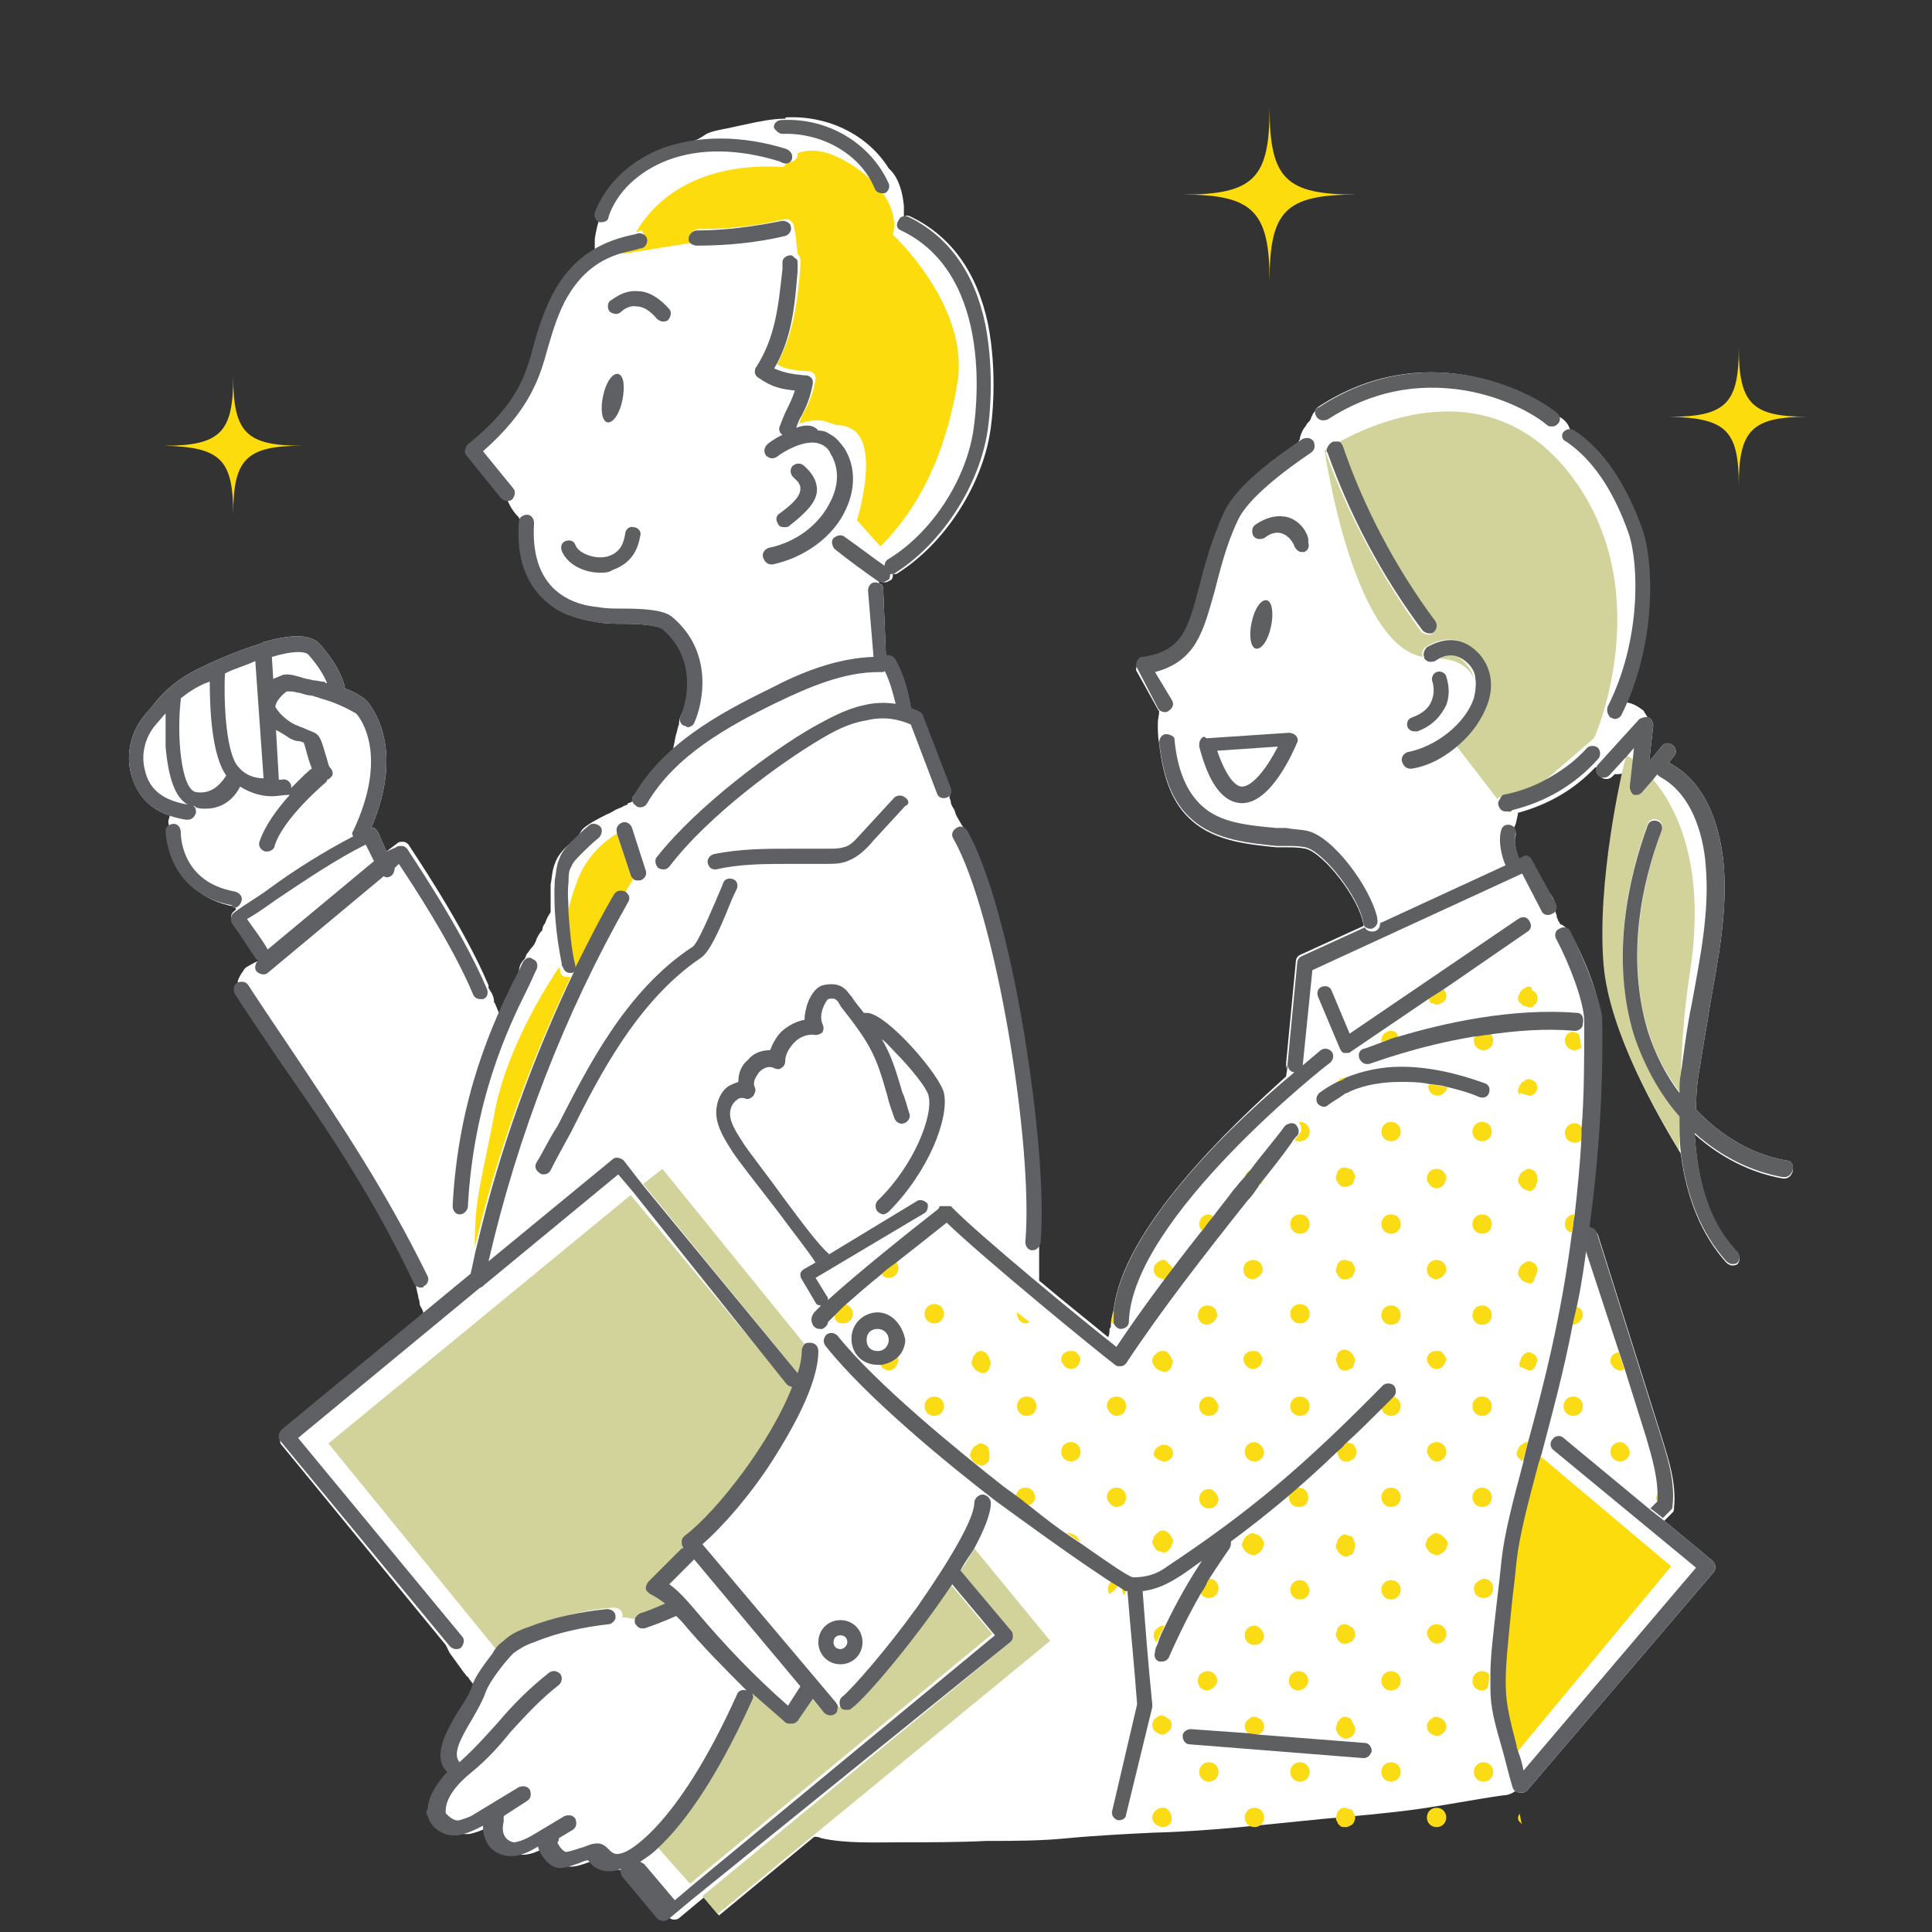 <?xml version="1.0" encoding="utf-8"?>
<!-- Generator: Adobe Illustrator 27.0.0, SVG Export Plug-In . SVG Version: 6.00 Build 0)  -->
<svg version="1.1" xmlns="http://www.w3.org/2000/svg" xmlns:xlink="http://www.w3.org/1999/xlink" x="0px" y="0px"
	 viewBox="0 0 140 140" style="enable-background:new 0 0 140 140;" xml:space="preserve">
<rect x="0" y="0" width="140" height="140" fill="#333333" stroke="none"/>
<style type="text/css">
	.st0{fill:#FFFFFF;}
	.st1{fill:#5E6063;}
	.st2{fill:#29ABE2;}
	.st3{fill:#FBDB13;}
	.st4{fill:#B5B59A;}
	.st5{fill:none;}
	.st6{fill:#FDDC0E;}
	.st7{fill:#D1D39A;}
	.st8{fill:#5E5F61;}
</style>
<g id="レイヤー_2">
	<g>
		<path class="st0" d="M129.5,84.1c-2.5-0.4-4.8-1.8-6.6-3.7c0-1.1,0.1-2.2,0.3-3.2c0.2-1.4,0.5-2.9,0.7-4.3c0.6-3.4,1.3-6.8,1-10.3
			c-0.2-2-0.9-5.7-3.9-7.3c0,0,0,0-0.1,0l0.4-0.5c0.2-0.2,0.2-0.6-0.1-0.8c-0.2-0.2-0.6-0.2-0.8,0.1l-0.9,1.1l0.3-2.6
			c0-0.2-0.1-0.5-0.3-0.6c0,0-0.1,0-0.1,0c-0.1-0.2-0.2-0.3-0.3-0.5c-0.4-0.3-0.7-0.5-1.2-0.6c0,0,0,0,0,0c2-4.8,1.9-10.1,1-12.5
			c-1.2-3.3-2.8-5.7-4.9-7.1c-0.1,0-0.1-0.1-0.2-0.1c-0.1-0.3-0.2-0.5-0.4-0.7c-0.2-0.2-0.4-0.3-0.6-0.4c0-0.1-0.1-0.1-0.1-0.2
			c-2.1-1.7-9.6-5.4-17.2-0.4c-0.1,0.1-0.2,0.2-0.2,0.3c-0.1,0.1-0.2,0.2-0.2,0.3c-0.1,0.1-0.1,0.3-0.2,0.4
			c-0.1,0.1-0.2,0.2-0.3,0.4c-0.2,0.2-0.3,0.5-0.4,0.8c0,0,0,0,0,0.1c-0.1,0.2-0.2,0.4-0.3,0.6c-2,1.4-4.4,3.2-5.2,5
			c-0.9,2-1.4,3.8-1.8,5.4c-0.8,3-1.2,4.7-4.1,5.1c-0.2,0-0.3,0.1-0.4,0.3c-0.1,0.2-0.1,0.4,0,0.5l1.5,2.7c0,0.1,0.1,0.1,0.1,0.1
			c0,0.3-0.1,0.6-0.1,0.9c0,0.5,0,1,0.1,1.5c0.3,2.6,1,4.4,2.4,5.6c1.7,1.5,4.2,1.7,6.1,1.9c0.3,0,0.5,0,0.7,0c0.5,0,0.9,0,1.4,0.1
			c1.3,0.3,3.9,3.6,4.2,5.5c0,0,0,0.1,0,0.1l-4.6,2.1c-0.2,0.1-0.3,0.3-0.3,0.5l-0.7,7.3c0,0,0,0,0,0c0,0.1,0,0.1,0,0.2
			c0,0.1,0,0.2,0,0.4c0-0.1,0-0.3,0.1-0.4c0,0,0,0,0,0c0,0.3-0.1,0.6-0.1,0.8C89.1,81.7,81.4,89,80.7,94.9c-0.1,0.4-0.2,0.8-0.2,1.1
			c0,0.1,0,0.2-0.1,0.3c0,0.2,0,0.4-0.1,0.6c-1.2-1-3.1-2.5-5-4.1c0-0.9,0-1.9,0-2.8c0,0,0,0,0,0c0.3-3.3-0.2-9.1-1.3-15.2
			c-1.1-6.5-2.6-11.8-4.1-14.5c0-0.2-0.1-0.4-0.2-0.5c-0.1-0.2-0.3-0.5-0.4-0.7c-0.1-0.2-0.1-0.4-0.2-0.5c-0.1-0.2-0.2-0.3-0.2-0.5
			c0-0.1-0.1-0.2-0.1-0.4c0.1-0.1,0.1-0.3,0.1-0.5l-2-5.2c0-0.1-0.1-0.2-0.2-0.3c-0.2-0.1-0.4-0.2-0.7-0.3c0,0,0,0,0-0.1
			c-0.2-1.2-0.5-2.3-1.1-3.4c-0.1-0.2-0.4-0.4-0.7-0.3L64,42.7c0-0.2-0.1-0.4-0.3-0.4c0-0.1,0-0.2,0-0.3c0,0,0.1,0.1,0.1,0.1
			c0.1,0.1,0.2,0.1,0.3,0.1c0.2,0,0.3-0.1,0.5-0.2c0.1-0.1,0.1-0.3,0.1-0.4c0,0,0,0,0.1,0c0.1,0,0.2,0,0.3-0.1
			c3.3-2.1,5.9-6.1,6.6-9.9c0.2-1,0.6-4.5-0.1-8.1c-0.8-3.8-2.7-6.4-5.6-7.8c-0.2-0.1-0.3-0.1-0.5,0c0,0,0,0,0,0c0-0.1,0-0.1,0-0.2
			c0-0.1,0-0.1,0-0.2c0-0.1,0-0.3,0-0.4c-0.1-0.9-0.3-1.8-0.9-2.5c-0.1-0.1-0.1-0.1-0.2-0.2c-1.5-2.4-4.3-3.8-7.3-3.7
			c-0.1,0-0.2,0-0.2,0.1c-0.9,0-1.9,0.2-2.8,0.4c-0.5,0.1-0.9,0.2-1.4,0.3c-0.5,0.1-1.1,0.2-1.5,0.4c-0.3,0.2-0.6,0.4-0.9,0.5
			c0,0-0.1,0-0.1,0.1c-0.6,0.1-1.1,0.3-1.7,0.5c-2.4,0.9-4.2,2.6-5,4.7c0,0.1,0,0.2,0,0.2c-0.2,0.5-0.3,1-0.4,1.6c0,0.3,0,0.5,0,0.8
			c0,0,0,0,0,0c-1.1,0.7-2.1,1.7-3,3.3c-0.6,1.2-1,2.4-1.3,3.5c-0.6,2.3-1.2,4.4-4.8,7.3c-0.2,0.2-0.3,0.6-0.1,0.8l2.6,3.1
			c0.1,0.1,0.2,0.1,0.3,0.2c0.2,0.5,0.5,0.9,0.8,1.2c0,0.1,0.1,0.1,0.1,0.2c0,0,0,0.1,0,0.1c-0.1,2.6,0.6,4.6,2.1,5.9
			c0.9,0.8,2.2,1.2,3.6,1.4c0.5,0.1,1.2,0.1,1.8,0.1c1.1,0,2.5,0.1,2.9,0.4c2.3,1.9,1.9,4.7,1.4,6c-0.2,0.2-0.3,0.6-0.3,0.9
			c0,0,0,0,0,0c-0.1,0.2-0.1,0.4-0.2,0.7c-0.1,0.3-0.1,0.6-0.2,0.9c0,0.1,0,0.2-0.1,0.3c-1.1,1-2,2.1-2.8,3.3
			c-0.1,0.1-0.1,0.2-0.1,0.4c-0.2,0.1-0.4,0.1-0.3,0.2c-0.1,0-0.1,0,0.1,0c0.2-0.1,0.1,0-0.1,0c-0.1,0-0.2,0.1-0.3,0.1
			c-0.1,0.1-0.2,0.1-0.4,0.2c-0.3,0.1-0.5,0.3-0.8,0.4c-0.6,0.3-1.2,0.6-1.7,1c-0.2,0.2-0.3,0.4-0.4,0.6c-0.3,0.2-0.5,0.5-0.8,0.7
			c-0.3,0.3-0.7,0.7-0.9,1.3c-0.2,0.5-0.2,1-0.3,1.5c0,0.7,0,1.3,0,2c-0.2,0.3-0.3,0.5-0.4,0.8c0.1-0.1,0.1-0.2,0.2-0.4
			c-0.1,0.2-0.1,0.3-0.2,0.4c-0.1,0.1-0.2,0.3-0.2,0.5c-0.2,0.2-0.3,0.4-0.4,0.6c-0.1,0.3-0.2,0.5-0.4,0.7c-0.1,0.1-0.2,0.3-0.3,0.4
			c-0.1,0.1-0.1,0.3-0.2,0.4c0,0,0,0,0,0c-0.3,0.3-0.4,0.6-0.4,1c-0.1,0.2-0.2,0.3-0.3,0.5c-0.3,0.7-0.7,1.5-1.1,2.5
			c-0.1-0.2-0.2-0.5-0.3-0.7c0-0.1-0.1-0.1-0.1-0.2c0-0.4-0.2-0.7-0.4-1c0-0.1,0-0.2,0-0.2c-1.9-4.5-5.7-10-5.8-10.2
			c-0.1-0.1-0.2-0.2-0.4-0.2c-0.2,0-0.3,0-0.4,0.1L28,61.7c-0.2-0.5-0.4-0.9-0.6-1.4c-0.1-0.1-0.2-0.3-0.3-0.3c-0.1,0-0.2,0-0.2,0
			c2.6-6.1-0.2-9-0.3-9.2c0,0-0.1,0-0.1-0.1c-0.4-0.3-0.9-0.6-1.5-0.8c0-0.2-0.3-1.5-1.8-3.2c-0.6-0.7-1.9-0.8-4-0.2
			c-0.1,0-0.1,0-0.2,0.1c0,0,0,0,0,0c-1.6,0.5-3.3,1.2-4.5,1.8c-1.3,0.6-2.5,1.5-3.4,2.7l-0.6,0.7c-1,1.2-1.4,2.8-1,4.3
			c0.3,1.1,1,2.4,2.8,3c0,0.1-0.1,0.3-0.1,0.4c0,0.1,0,0.3,0.1,0.4c0,0,0,0.1,0,0.1c-0.1,0.1-0.1,0.2-0.1,0.3c0,0,0,4.5,4.8,5.4
			c0,0,0,0,0,0c0,0.1,0.1,0.1,0.1,0.2c0,0-0.1,0.1-0.1,0.1c-0.3,0.2-0.3,0.5-0.2,0.8c0,0.1,0.1,0.1,0.1,0.1c0,0.1,0.1,0.1,0.1,0.2
			c0.5,0.6,1.2,1.6,1.6,2.3c0,0.1,0.1,0.1,0.2,0.2l0,0c-0.3,0.1-0.6,0.3-0.8,0.4c-0.2,0.1-0.3,0.2-0.4,0.4c-0.1,0.1-0.2,0.3-0.3,0.5
			c-0.1,0.2-0.1,0.4,0,0.6c0,0.2,0,0.3,0.1,0.5c1.1,1.7,2.2,3.3,3.2,4.8c3.5,5.2,6.5,9.7,9.5,15.7c0,0,0,0.1,0,0.1
			c0,0.5,0.1,0.9,0.2,1.3c0,0.2,0.1,0.3,0.1,0.5c0,0.2,0.1,0.3,0.2,0.5c0.1,0.2,0.1,0.4,0.1,0.6l-10.2,8.4c-0.2,0.2-0.3,0.6-0.1,0.8
			l11.9,14.5c0.1,0.2,0.2,0.4,0.3,0.6c0.3,0.4,0.5,0.7,0.8,1.1c0,0,0.2,0.3,0.3,0.4c0-0.1-0.1-0.1,0,0c0,0,0,0,0,0c0,0,0,0,0,0
			c0,0,0,0,0,0c0.1,0.1,0.1,0.2,0.2,0.2c0.1,0.2,0.3,0.4,0.5,0.7c0,0,0.1,0.1,0.1,0.1c0,0.1,0.1,0.1,0.1,0.1c0,0.1,0.1,0.2,0.1,0.3
			c-0.2,0.4-0.4,0.8-0.7,1.2c-0.9,1.5-1.9,3.3-0.8,4.4c-0.7,0.8-1.3,1.6-1.4,2.6c0,0.1-0.1,0.2-0.1,0.3c0,0.1,0,0.2,0.1,0.3
			c0,0.1,0.1,0.2,0.1,0.3c0.1,0.2,0.3,0.5,0.6,0.7c0.4,0.3,0.8,0.4,1.2,0.4c0.1,0,0.2,0,0.3,0c0.5-0.1,1-0.3,1.4-0.5l0.4-0.2
			c0,0.5,0.1,1,0.4,1.4c0.4,0.6,1.1,0.8,1.6,0.8c0,0,0.1,0,0.1,0c0.7,0,1.4-0.4,1.9-0.7c0,0,0,0,0,0.1c0.2,0.6,0.7,1.2,1.2,1.4
			c0.5,0.2,1.2-0.1,1.8-0.3c0.2-0.1,0.5-0.2,0.6-0.2c0,0,0.1,0.1,0.1,0.1c0.2,0.3,0.7,0.7,1.4,0.7c0.3,0,0.5,0,0.9-0.2
			c-0.1,0.2,0,0.4,0.1,0.6l2.5,3c0.1,0.1,0.3,0.2,0.4,0.2c0.1,0,0.3,0,0.4-0.1l1.8-1.5l1.1,1.3l6.9-5.7c0.2,0,0.3,0,0.5,0.1
			c1.8,0.4,3.9,0.3,5.8,0.3c2.1,0,4.2,0,6.2-0.1c2,0,3.9,0,5.9-0.2c2.1-0.2,4.2-0.3,6.2-0.4c4.1-0.1,8.2-0.6,12.3-1
			c2.3-0.2,4.6-0.4,6.8-0.7c2.1-0.3,4.1-0.7,6.2-1c0.3,0,0.6-0.1,0.9-0.3c0.1,0,0.2,0.1,0.3,0.1c0,0,0.1,0,0.1,0c0,0,0.1,0,0.1,0
			c0.2,0,0.3-0.1,0.4-0.2l13.5-15.8c0.1-0.1,0.1-0.3,0.1-0.4c0-0.1-0.1-0.3-0.2-0.4l-3.5-2.9l0.6-0.6c0.1-0.1,0.1-0.2,0.1-0.3
			c0.2-1.8-0.4-3.6-0.9-5.2l-4.6-14.6c-0.1-0.3-0.4-0.4-0.7-0.4c0.6-4.5,1-9.5,0.9-15.1c0-1.6-1.1-4.4-2.2-6.4
			c0-0.1-0.1-0.1-0.2-0.2c-0.1-0.1-0.1-0.2-0.3-0.3c-0.1-0.1-0.1-0.1-0.2-0.1c-0.1-0.1-0.1-0.2-0.2-0.3c0-0.1-0.1-0.2-0.1-0.3
			c0,0,0,0,0-0.1c-0.1-0.2-0.1-0.3-0.1-0.5c0,0,0,0,0,0c0,0,0-0.1,0-0.1c0-0.4-0.2-0.7-0.4-1c0,0-0.1-0.1-0.1-0.1l-1.2-2.2
			c-0.1-0.3-0.5-0.4-0.7-0.2l-0.2,0.1c-0.2-0.4-0.4-1.3-0.3-1.7c0.1-0.2,0-0.4-0.1-0.6c0.1-0.2,0.2-0.4,0.2-0.7c0,0.1,0,0.1,0,0.2
			c0-0.2,0.1-0.4,0.1-0.6c2.2-0.6,4.1-1.7,5.6-3.3c0,0,0,0,0.1,0c0.1,0,0.2,0.1,0.2,0.1c-0.1,0.2-0.1,0.5,0.1,0.6
			c0.2,0.2,0.6,0.2,0.8,0l0.2-0.2c0.2,0,0.5,0,0.7-0.1c-0.5,2.5-1.8,9-1.4,14.1c0.4,4.8,3.8,10.7,5.5,13.5c0.4,3.2,1.5,5.9,3.3,7.9
			c0.1,0.1,0.3,0.2,0.4,0.2c0.1,0,0.3,0,0.4-0.1c0.2-0.2,0.2-0.6,0-0.8c-2.2-2.3-2.9-5.5-3.1-8.6c1.9,1.7,4.1,2.8,6.4,3.2
			c0,0,0.1,0,0.1,0c0.3,0,0.5-0.2,0.6-0.5C130,84.4,129.8,84.1,129.5,84.1z"/>
		<path class="st0" d="M80.4,96.6c0-0.1,0-0.1,0-0.2c0-0.1,0-0.1,0-0.2C80.4,96.4,80.4,96.5,80.4,96.6z"/>
		<path class="st0" d="M33.5,121.2C33.5,121.2,33.5,121.3,33.5,121.2C33.5,121.3,33.5,121.3,33.5,121.2
			C33.5,121.2,33.5,121.2,33.5,121.2z"/>
	</g>
</g>
<g id="レイヤー_1">
	<g>
		<path class="st5" d="M20.3,56.3c0,0,0,0.1,0,0.1c0.1,0,0.1,0,0.2,0c0.3-0.1,0.6,0.1,0.7,0.4c0,0.1,0,0.2,0,0.2
			c0.8-0.8,1.4-1.3,1.5-1.4c0,0,0,0,0,0c-0.1-0.2-0.2-0.5-0.3-0.9c-0.1-0.3-0.2-0.8-0.3-1c-0.1-0.1-0.3-0.1-0.4-0.1
			c-0.2-0.1-0.4-0.1-0.6-0.2c-0.3-0.1-0.7-0.3-1-0.6L20.3,56.3z"/>
		<path class="st5" d="M22.3,47.5c-0.2-0.2-1-0.3-2.7,0.1l0.1,1.6c0.2-0.2,0.5-0.3,0.7-0.3c0.5-0.1,1,0,1.4,0.2l0,0
			c0.3,0.1,0.6,0.1,0.8,0.2c0.2,0.1,0.4,0.1,0.7,0.2c0.1,0,0.1,0,0.2,0.1C23.4,49,23,48.3,22.3,47.5z"/>
		<path class="st5" d="M19.4,68.8C19.4,68.8,19.4,68.9,19.4,68.8l7.7-6.4c-0.2-0.4-0.4-0.8-0.6-1.2c-2.3,1.1-4.4,2.5-6.5,4
			c-0.7,0.5-1.4,0.9-2.1,1.4C18.5,67.3,19,68.2,19.4,68.8z"/>
		<path class="st5" d="M46.4,134.9c0.1,0,0.2,0.1,0.3,0.2l2.2,2.6l1.3-1.1l-2.4-2.7C47.2,134.4,46.8,134.7,46.4,134.9z"/>
		<path class="st5" d="M15.2,49.3c-0.1,0-0.2,0.1-0.3,0.1c-0.6,0.3-1.2,0.7-1.8,1.1c0,0,0,0,0,0.1c-0.2,2.6,0,6.5,1.1,6.7
			c1.3,0.3,1.9-0.7,2.1-1.2C15.2,54.6,15.1,51,15.2,49.3z"/>
		<path class="st5" d="M12,54.1c-0.1-0.9-0.1-1.8,0-2.4c0,0-0.1,0.1-0.1,0.1l-0.6,0.7c-0.8,0.9-1.1,2.2-0.8,3.3
			c0.3,1.4,1.4,2.2,3,2.5C12.6,57.8,12.1,56.4,12,54.1z"/>
		<path class="st5" d="M17.3,55.6c0.5,0.5,1.2,0.8,1.8,0.8c0,0,0-0.1,0-0.1l-0.6-8.4c-0.6,0.2-1.4,0.5-2.2,0.9
			C16.2,51.1,16.4,54.7,17.3,55.6z"/>
		<path class="st5" d="M60.9,118.4c-0.3,0-0.5,0.2-0.5,0.5c0,0.3,0.2,0.5,0.5,0.5c0.3,0,0.5-0.2,0.5-0.5
			C61.4,118.7,61.2,118.4,60.9,118.4z"/>
		<path class="st5" d="M122.6,70.2c-0.4,3.1-0.6,5.5-0.7,7.5c0-0.2,0.1-0.5,0.1-0.7c0.2-1.5,0.5-3,0.7-4.4c0.6-3.3,1.3-6.7,1-10
			c-0.1-1.4-0.7-5-3.3-6.4c-0.1,0-0.1-0.1-0.2-0.2l-0.4,0.5C121.6,58.6,123.7,62.7,122.6,70.2z"/>
		<path class="st5" d="M58.1,122.2l-7.7-9.2l-1.8,1.8c0.7,0.5,1.3,1.2,1.9,1.8l0.1,0.1c2.1,2.4,4.3,4.7,6.7,6.8L58.1,122.2z"/>
		<path class="st5" d="M45.2,117.2c-0.1,0.2-0.2,0.4-0.5,0.4c-1.9,0.2-3.7,0.6-5.4,1.3c-0.6,0.2-1.1,0.5-1.5,0.8
			c-0.7,0.6-1.7,2-2,2.8c-0.2,0.6-0.6,1.3-1,2c-0.9,1.5-1.4,2.5-0.9,3.1c0,0,0.1-0.1,0.1-0.1c1-0.9,1.9-1.9,2.7-2.8
			c1.1-1.2,2.2-2.5,3.7-3.6c0.2-0.2,0.6-0.1,0.8,0.1c0.2,0.2,0.1,0.6-0.1,0.8c-1.3,1-2.4,2.2-3.5,3.4c-0.9,1-1.8,2-2.8,2.9
			c-1,0.9-2,1.9-1.9,3c0.1,0.2,0.5,0.6,1,0.5c0.3-0.1,0.7-0.2,1-0.4l3.3-2c0.3-0.2,0.6-0.1,0.8,0.2c0.2,0.3,0.1,0.6-0.2,0.8
			l-1.7,1.1c0,0.1,0.1,0.2,0,0.4c-0.2,0.5-0.1,0.8,0.1,1.1c0.2,0.3,0.5,0.4,0.7,0.4c0.5,0,1.1-0.4,1.6-0.7l2-1.2
			c0.3-0.2,0.6-0.1,0.8,0.2c0.2,0.3,0.1,0.6-0.2,0.8l-1,0.6c0,0.1,0,0.2-0.1,0.3c0,0.2,0.3,0.7,0.6,0.7c0.2,0,0.8-0.2,1.1-0.3
			c0.4-0.1,0.7-0.3,1-0.3c0.5-0.1,0.8,0.2,1,0.4c0.3,0.3,0.5,0.5,1.2,0.2c0,0,3.6-1.4,8.1-11.4c0.1-0.3,0.4-0.4,0.7-0.3
			c-1.7-1.6-3.2-3.3-4.7-5l-0.1-0.1c-0.1-0.1-0.2-0.2-0.3-0.3c-0.9,0.4-1.7,0.8-2.3,0.9c-0.1,0-0.1,0-0.2,0c-0.2,0-0.5-0.2-0.5-0.4
			c0-0.1,0-0.1,0-0.2c-0.1,0-0.2,0-0.2-0.1C45.8,117.3,45.6,117.2,45.2,117.2z"/>
		<path class="st5" d="M90,57c0.8,0,1.9-1.5,2.6-2.9l-4.4,0.3C89,56.7,89.7,57,90,57z"/>
		<path class="st5" d="M118.6,54.1l-0.6,0.7c0.1,0,0.3,0.2,0.5,0.3L118.6,54.1z"/>
		<path class="st5" d="M120.1,108.9c0.1-1.5-0.4-3.1-0.8-4.6l-1.6-5.1c-0.1,0-0.2,0.1-0.3,0.1c-0.3,0-0.5-0.2-0.6-0.4
			c0-0.1-0.1-0.2-0.1-0.3c0-0.2,0.1-0.4,0.3-0.5c0.1-0.1,0.2-0.1,0.3-0.1l-2.4-7.6c-0.2,1.5-0.5,2.9-0.7,4.3
			c0.3,0.1,0.5,0.3,0.5,0.6c0,0.4-0.3,0.7-0.7,0.7c0,0-0.1,0-0.1,0c-0.7,3.7-1.6,6.9-2.3,9.6l9.5,8l-11.2,13.4
			c0.1,0.4,0.2,0.9,0.4,1.4l12.5-14.7l-10.3-8.5c-0.2-0.2-0.3-0.6-0.1-0.8c0.2-0.2,0.6-0.3,0.8-0.1l6.4,5.3c0,0,0,0,0,0L120.1,108.9
			z M120.1,108.8c0-0.1-0.1-0.2-0.1-0.3c0-0.1,0-0.2,0.1-0.3C120.1,108.4,120.1,108.6,120.1,108.8z M113.4,101.9
			c0-0.4,0.3-0.7,0.7-0.7c0.4,0,0.7,0.3,0.7,0.7c0,0.4-0.3,0.7-0.7,0.7C113.7,102.6,113.4,102.3,113.4,101.9z M117.4,105.9
			c-0.4,0-0.7-0.3-0.7-0.7c0-0.4,0.3-0.7,0.7-0.7c0.4,0,0.7,0.3,0.7,0.7C118,105.6,117.7,105.9,117.4,105.9z"/>
		<path class="st5" d="M63.6,97.8c0.4,0,0.8-0.3,0.8-0.8c0-0.4-0.3-0.8-0.8-0.8s-0.8,0.3-0.8,0.8C62.8,97.5,63.1,97.8,63.6,97.8z"/>
		<path class="st7" d="M109.4,58.9l0.2-0.2c-0.1,0-0.2,0-0.3,0.1L109.4,58.9z"/>
		<path class="st7" d="M104.2,47.7c1.5,0.1,2.3,0.7,2.6,1.5c-0.1-0.4-0.2-0.7-0.5-1C105.7,47.4,105,47.3,104.2,47.7z"/>
		<path class="st7" d="M113.4,33.9c-5.8-6.9-13.8-3.3-16.5-1.8c0.2,0.1,0.3,0.2,0.3,0.3c1.5,4.4,3.8,8.7,6.7,12.7
			c0.2,0.2,0.1,0.6-0.1,0.8c-0.1,0.1-0.2,0.1-0.3,0.1c-0.2,0-0.3-0.1-0.5-0.2c-2.9-4-5.3-8.5-6.9-12.9c0-0.1,0-0.2,0-0.3
			C96,32.6,96,32.7,96,32.7s2,14,7.1,14.9c-0.1-0.3,0-0.6,0.2-0.7c1.4-0.9,2.8-0.7,3.8,0.5c0.9,1,1.1,2.3,0.6,3.6
			c-0.4,1.1-1.1,2.1-2.1,2.9c-0.1,0.1-0.1,0.1-0.1,0.1l3,3.9c0.1-0.1,0.2-0.2,0.3-0.2c1.1-0.2,2.1-0.6,3.1-1.1l3.6-3.1
			C115.6,53.4,120.4,42.3,113.4,33.9z"/>
		<path class="st7" d="M121.7,80.8c-1.5-1.7-2.6-3.7-3.3-5.9c-1.7-5.7-0.4-11.4,1-15.2c0.1-0.3,0.4-0.4,0.7-0.3
			c0.3,0.1,0.4,0.4,0.3,0.7c-1.3,3.7-2.6,9.1-1,14.5c0.5,1.7,1.3,3.2,2.3,4.5c0-0.5,0.1-0.9,0.1-1.4c0.1-2,0.2-4.4,0.7-7.5
			c1.1-7.5-1-11.7-2.7-13.7l-0.7,0.8c-0.1,0.1-0.3,0.2-0.4,0.2c-0.1,0-0.1,0-0.2,0c-0.2-0.1-0.4-0.3-0.3-0.6l0.2-1.8
			c-0.2-0.2-0.4-0.3-0.5-0.3l-0.1,0.1c-0.3,1.1-2.1,9-1.6,15c0.4,4.8,3.8,10.7,5.5,13.5C121.7,82.6,121.7,81.7,121.7,80.8z"/>
		<path class="st3" d="M110.9,71.5c0,0-0.1,0-0.1,0c-0.1,0-0.2,0-0.3,0.1c-0.2,0.1-0.3,0.2-0.4,0.4c0,0.1-0.1,0.2-0.1,0.3
			c0,0.1,0,0.2,0.1,0.3c0,0,0,0.1,0.1,0.1c0,0,0.1,0.1,0.1,0.1c0.1,0.1,0.1,0.1,0.2,0.1c0.1,0,0.2,0.1,0.3,0.1c0,0,0.1,0,0.1,0
			c0,0,0.1,0,0.1,0c0,0,0.1,0,0.1-0.1c0,0,0.1-0.1,0.1-0.1c0,0,0.1-0.1,0.1-0.1c0.1-0.1,0.1-0.2,0.1-0.4c0-0.2-0.1-0.4-0.3-0.5
			c0,0-0.1,0-0.1-0.1C111,71.5,110.9,71.5,110.9,71.5z"/>
		<path class="st3" d="M114.1,81.4c-0.4,0-0.7,0.3-0.7,0.7c0,0.4,0.3,0.7,0.7,0.7c0.3,0,0.5-0.1,0.6-0.4c0-0.2,0-0.4,0-0.5
			C114.6,81.5,114.3,81.4,114.1,81.4z"/>
		<path class="st3" d="M113.4,75.4c0,0.4,0.3,0.7,0.7,0.7c0.2,0,0.4-0.1,0.5-0.2c-0.1-0.4-0.1-0.7-0.2-1c-0.1,0-0.2-0.1-0.3-0.1
			C113.7,74.7,113.4,75,113.4,75.4z"/>
		<path class="st3" d="M111.1,84.8c-0.1,0-0.2-0.1-0.2-0.1c0,0-0.1,0-0.1,0c-0.1,0-0.2,0-0.3,0.1c-0.2,0.1-0.3,0.2-0.4,0.4
			c0,0.1-0.1,0.2-0.1,0.3c0,0.1,0,0.2,0.1,0.3c0.1,0.2,0.2,0.3,0.4,0.4c0.1,0,0.2,0.1,0.3,0.1c0,0,0.1,0,0.1,0
			c0.1,0,0.2-0.1,0.2-0.1c0.1-0.1,0.2-0.2,0.2-0.3c0-0.1,0.1-0.2,0.1-0.3C111.4,85.1,111.3,84.9,111.1,84.8z"/>
		<path class="st3" d="M116.7,98.6c0,0.1,0,0.2,0.1,0.3c0.1,0.2,0.3,0.4,0.6,0.4c0.1,0,0.2,0,0.3-0.1l-0.4-1.2c-0.1,0-0.2,0-0.3,0.1
			C116.8,98.2,116.7,98.4,116.7,98.6z"/>
		<path class="st3" d="M114.7,95.3c0-0.3-0.2-0.6-0.5-0.6c-0.1,0.4-0.2,0.9-0.3,1.3c0,0,0.1,0,0.1,0
			C114.4,95.9,114.7,95.6,114.7,95.3z"/>
		<path class="st3" d="M114.1,88c-0.4,0-0.7,0.3-0.7,0.7c0,0.3,0.2,0.6,0.5,0.6C114,88.9,114,88.4,114.1,88
			C114.1,88,114.1,88,114.1,88z"/>
		<path class="st3" d="M111.4,92c0-0.2-0.1-0.4-0.3-0.5c-0.1,0-0.2-0.1-0.2-0.1c0,0-0.1,0-0.1,0c-0.1,0-0.2,0-0.3,0.1
			c-0.2,0.1-0.3,0.2-0.4,0.4c0,0.1-0.1,0.2-0.1,0.3c0,0.1,0,0.2,0.1,0.3c0.1,0.2,0.2,0.3,0.4,0.4c0.1,0,0.2,0.1,0.3,0.1
			c0,0,0.1,0,0.1,0c0.1,0,0.2-0.1,0.2-0.1C111.3,92.4,111.4,92.2,111.4,92z"/>
		<path class="st3" d="M117.4,104.5c-0.4,0-0.7,0.3-0.7,0.7c0,0.4,0.3,0.7,0.7,0.7c0.4,0,0.7-0.3,0.7-0.7
			C118,104.8,117.7,104.5,117.4,104.5z"/>
		<path class="st3" d="M120.1,108.8c0-0.2,0-0.4,0-0.6c0,0.1-0.1,0.2-0.1,0.3C120,108.6,120,108.7,120.1,108.8z"/>
		<path class="st3" d="M114.7,101.9c0-0.4-0.3-0.7-0.7-0.7c-0.4,0-0.7,0.3-0.7,0.7c0,0.4,0.3,0.7,0.7,0.7
			C114.4,102.6,114.7,102.3,114.7,101.9z"/>
		<path class="st3" d="M103.5,72.4C103.6,72.4,103.6,72.5,103.5,72.4c0.1,0.1,0.1,0.1,0.1,0.2c0.1,0.1,0.1,0.1,0.2,0.1
			c0.1,0,0.2,0.1,0.3,0.1c0.1,0,0.2,0,0.3-0.1c0.1,0,0.2-0.1,0.2-0.1c0,0,0.1-0.1,0.1-0.1c0.1-0.1,0.1-0.2,0.1-0.4
			c0-0.2-0.1-0.3-0.2-0.4L103.5,72.4z"/>
		<path class="st3" d="M104.1,84.7c-0.4,0-0.7,0.3-0.7,0.7c0,0.1,0,0.2,0.1,0.3c0.1,0.2,0.3,0.4,0.6,0.4c0.3,0,0.5-0.2,0.6-0.4
			c0-0.1,0.1-0.2,0.1-0.3C104.8,85,104.5,84.7,104.1,84.7z"/>
		<path class="st3" d="M103.5,78.7c0,0.4,0.3,0.7,0.7,0.7c0.3,0,0.6-0.3,0.7-0.6c-0.4-0.1-0.9-0.2-1.3-0.2
			C103.5,78.6,103.5,78.7,103.5,78.7z"/>
		<path class="st3" d="M110.5,79.3c0.1,0,0.2,0.1,0.3,0.1c0,0,0.1,0,0.1,0c0.1,0,0.2-0.1,0.2-0.1c0.2-0.1,0.3-0.3,0.3-0.5
			c0-0.2-0.1-0.4-0.3-0.5c-0.1,0-0.2-0.1-0.2-0.1c0,0-0.1,0-0.1,0c-0.1,0-0.2,0-0.3,0.1c-0.2,0.1-0.3,0.2-0.4,0.4
			c0,0.1-0.1,0.2-0.1,0.3c0,0.1,0,0.2,0.1,0.3C110.2,79.1,110.3,79.3,110.5,79.3z"/>
		<path class="st3" d="M108.1,82c0-0.4-0.3-0.7-0.7-0.7c-0.4,0-0.7,0.3-0.7,0.7c0,0.4,0.3,0.7,0.7,0.7
			C107.8,82.7,108.1,82.4,108.1,82z"/>
		<path class="st3" d="M101.5,82c0-0.4-0.3-0.7-0.7-0.7c-0.4,0-0.7,0.3-0.7,0.7c0,0.4,0.3,0.7,0.7,0.7
			C101.2,82.7,101.5,82.4,101.5,82z"/>
		<path class="st3" d="M106.8,75.4c0,0.4,0.3,0.7,0.7,0.7c0.4,0,0.7-0.3,0.7-0.7c0-0.2-0.1-0.4-0.3-0.6c-0.3,0-0.6,0.1-0.8,0.1
			C106.8,75.1,106.8,75.2,106.8,75.4z"/>
		<path class="st3" d="M100.8,74.7c-0.4,0-0.7,0.3-0.7,0.7c0,0,0,0.1,0,0.1c0.4-0.1,0.8-0.2,1.2-0.4
			C101.3,74.9,101.1,74.7,100.8,74.7z"/>
		<path class="st3" d="M97.8,79.3c0.1,0,0.2-0.1,0.2-0.1c0,0,0,0,0,0c-0.1,0.1-0.3,0.1-0.4,0.2C97.6,79.4,97.7,79.4,97.8,79.3z"/>
		<path class="st3" d="M104.5,98c-0.1-0.1-0.2-0.1-0.4-0.1c-0.1,0-0.3,0-0.4,0.1c-0.2,0.1-0.3,0.3-0.3,0.5c0,0.1,0,0.2,0.1,0.3
			c0.1,0.2,0.3,0.4,0.6,0.4c0.3,0,0.5-0.2,0.6-0.4c0-0.1,0.1-0.2,0.1-0.3C104.8,98.4,104.7,98.2,104.5,98z"/>
		<path class="st3" d="M104.8,92c0-0.4-0.3-0.7-0.7-0.7c-0.4,0-0.7,0.3-0.7,0.7c0,0.4,0.3,0.7,0.7,0.7
			C104.5,92.6,104.8,92.3,104.8,92z"/>
		<path class="st3" d="M107.4,94.6c-0.4,0-0.7,0.3-0.7,0.7c0,0.4,0.3,0.7,0.7,0.7c0.4,0,0.7-0.3,0.7-0.7
			C108.1,94.9,107.8,94.6,107.4,94.6z"/>
		<path class="st3" d="M100.8,94.6c-0.4,0-0.7,0.3-0.7,0.7c0,0.4,0.3,0.7,0.7,0.7c0.4,0,0.7-0.3,0.7-0.7
			C101.5,94.9,101.2,94.6,100.8,94.6z"/>
		<path class="st3" d="M107.4,88c-0.4,0-0.7,0.3-0.7,0.7c0,0.4,0.3,0.7,0.7,0.7c0.4,0,0.7-0.3,0.7-0.7C108.1,88.3,107.8,88,107.4,88
			z"/>
		<path class="st3" d="M100.8,88c-0.4,0-0.7,0.3-0.7,0.7c0,0.4,0.3,0.7,0.7,0.7c0.4,0,0.7-0.3,0.7-0.7C101.5,88.3,101.2,88,100.8,88
			z"/>
		<path class="st3" d="M98.2,92c0-0.2-0.1-0.3-0.2-0.5c-0.1-0.1-0.1-0.1-0.2-0.1c-0.1,0-0.2-0.1-0.3-0.1c-0.1,0-0.3,0-0.4,0.1
			c0,0-0.1,0.1-0.1,0.1c-0.1,0.1-0.1,0.1-0.1,0.2c0,0.1-0.1,0.2-0.1,0.3c0,0.1,0,0.2,0.1,0.3c0,0.1,0.1,0.2,0.1,0.2
			c0,0,0.1,0.1,0.1,0.1c0.1,0.1,0.2,0.1,0.4,0.1c0.1,0,0.2,0,0.3-0.1c0.1,0,0.2-0.1,0.2-0.1C98.1,92.3,98.2,92.1,98.2,92z"/>
		<path class="st3" d="M104.4,111.2c-0.1,0-0.2-0.1-0.3-0.1c-0.1,0-0.2,0-0.3,0.1c-0.2,0.1-0.3,0.2-0.4,0.4c0,0.1-0.1,0.2-0.1,0.3
			c0,0.1,0,0.2,0.1,0.3c0.1,0.2,0.2,0.3,0.4,0.4c0.1,0,0.2,0.1,0.3,0.1c0.1,0,0.2,0,0.3-0.1c0.2-0.1,0.3-0.2,0.4-0.4
			c0-0.1,0.1-0.2,0.1-0.3c0-0.1,0-0.2-0.1-0.3C104.7,111.4,104.5,111.3,104.4,111.2z"/>
		<path class="st3" d="M104.1,105.9c0.4,0,0.7-0.3,0.7-0.7c0-0.4-0.3-0.7-0.7-0.7c-0.4,0-0.7,0.3-0.7,0.7
			C103.5,105.6,103.8,105.9,104.1,105.9z"/>
		<path class="st3" d="M110.7,104.5c-0.1,0-0.2,0-0.3,0.1c-0.2,0.1-0.3,0.2-0.4,0.4c0,0.1-0.1,0.2-0.1,0.3c0,0.1,0,0.2,0.1,0.3
			c0.1,0.1,0.2,0.2,0.3,0.3C110.5,105.4,110.6,105,110.7,104.5z"/>
		<path class="st3" d="M108.1,108.5c0-0.4-0.3-0.7-0.7-0.7c-0.4,0-0.7,0.3-0.7,0.7c0,0.4,0.3,0.7,0.7,0.7
			C107.8,109.2,108.1,108.9,108.1,108.5z"/>
		<path class="st3" d="M101.5,108.5c0-0.4-0.3-0.7-0.7-0.7c-0.4,0-0.7,0.3-0.7,0.7c0,0.4,0.3,0.7,0.7,0.7
			C101.2,109.2,101.5,108.9,101.5,108.5z"/>
		<path class="st3" d="M107.4,101.2c-0.4,0-0.7,0.3-0.7,0.7c0,0.4,0.3,0.7,0.7,0.7c0.4,0,0.7-0.3,0.7-0.7
			C108.1,101.5,107.8,101.2,107.4,101.2z"/>
		<path class="st3" d="M100.1,101.9c0,0.4,0.3,0.7,0.7,0.7c0.4,0,0.7-0.3,0.7-0.7c0-0.4-0.3-0.7-0.7-0.7c0,0,0,0-0.1,0
			C100.5,101.4,100.3,101.6,100.1,101.9C100.2,101.9,100.1,101.9,100.1,101.9z"/>
		<path class="st3" d="M98.1,111.6c0-0.1-0.1-0.2-0.1-0.2c-0.1-0.1-0.1-0.1-0.2-0.1c-0.1,0-0.2-0.1-0.3-0.1c-0.1,0-0.2,0-0.3,0.1
			c0,0-0.1,0-0.1,0.1c0,0-0.1,0.1-0.1,0.1c-0.1,0.1-0.1,0.1-0.1,0.2c0,0.1-0.1,0.2-0.1,0.3c0,0.1,0,0.2,0.1,0.3
			c0,0.1,0.1,0.2,0.1,0.2c0,0,0.1,0.1,0.1,0.1c0,0,0.1,0,0.1,0.1c0.1,0,0.2,0.1,0.3,0.1c0.1,0,0.2,0,0.3-0.1c0.1,0,0.2-0.1,0.2-0.1
			c0.1-0.1,0.1-0.1,0.1-0.2c0-0.1,0.1-0.2,0.1-0.3C98.2,111.7,98.1,111.7,98.1,111.6z"/>
		<path class="st3" d="M110.5,99.2c0.1,0,0.2,0.1,0.3,0.1c0,0,0.1,0,0.1,0c0.1,0,0.2-0.1,0.2-0.1c0.1-0.1,0.2-0.2,0.2-0.3
			c0-0.1,0.1-0.2,0.1-0.3c0-0.2-0.1-0.4-0.3-0.5c-0.1,0-0.2-0.1-0.2-0.1c0,0-0.1,0-0.1,0c-0.1,0-0.2,0-0.3,0.1c0,0-0.1,0-0.1,0.1
			c-0.1,0.1-0.2,0.2-0.2,0.3c0,0.1-0.1,0.2-0.1,0.3c0,0.1,0,0.2,0.1,0.3C110.2,99,110.3,99.1,110.5,99.2z"/>
		<path class="st3" d="M104.4,124.5c-0.1,0-0.2-0.1-0.3-0.1c-0.1,0-0.2,0-0.3,0.1c-0.2,0.1-0.4,0.3-0.4,0.6c0,0.3,0.2,0.5,0.4,0.6
			c0.1,0,0.2,0.1,0.3,0.1c0.1,0,0.2,0,0.3-0.1c0.2-0.1,0.4-0.3,0.4-0.6C104.8,124.8,104.6,124.6,104.4,124.5z"/>
		<path class="st3" d="M104.1,119.1c0.4,0,0.7-0.3,0.7-0.7c0-0.4-0.3-0.7-0.7-0.7c-0.4,0-0.7,0.3-0.7,0.7
			C103.5,118.8,103.8,119.1,104.1,119.1z"/>
		<path class="st3" d="M107.9,121.3c-0.1-0.1-0.3-0.2-0.5-0.2c-0.4,0-0.7,0.3-0.7,0.7c0,0.4,0.3,0.7,0.7,0.7c0.2,0,0.3-0.1,0.4-0.2
			C107.9,122,107.9,121.6,107.9,121.3z"/>
		<path class="st3" d="M100.8,121.1c-0.4,0-0.7,0.3-0.7,0.7c0,0.4,0.3,0.7,0.7,0.7c0.4,0,0.7-0.3,0.7-0.7
			C101.5,121.4,101.2,121.1,100.8,121.1z"/>
		<path class="st3" d="M106.8,115.1c0,0.4,0.3,0.7,0.7,0.7c0.4,0,0.7-0.3,0.7-0.7c0-0.4-0.3-0.7-0.7-0.7
			C107.1,114.5,106.8,114.8,106.8,115.1z"/>
		<path class="st3" d="M100.8,114.5c-0.4,0-0.7,0.3-0.7,0.7c0,0.4,0.3,0.7,0.7,0.7c0.4,0,0.7-0.3,0.7-0.7
			C101.5,114.8,101.2,114.5,100.8,114.5z"/>
		<path class="st3" d="M97.8,124.5c-0.1,0-0.2-0.1-0.3-0.1c-0.1,0-0.2,0-0.3,0.1c0,0-0.1,0-0.1,0.1c0,0-0.1,0.1-0.1,0.1
			c-0.1,0.1-0.1,0.1-0.1,0.2c0,0.1-0.1,0.2-0.1,0.3c0,0.1,0,0.2,0.1,0.3c0,0.1,0.1,0.2,0.1,0.2c0,0,0.1,0.1,0.1,0.1
			c0,0,0.1,0,0.1,0.1c0.1,0,0.2,0.1,0.3,0.1c0.1,0,0.2,0,0.3-0.1c0.1,0,0.2-0.1,0.2-0.1c0.1-0.1,0.2-0.3,0.2-0.5
			c0-0.2-0.1-0.3-0.2-0.5C97.9,124.5,97.8,124.5,97.8,124.5z"/>
		<path class="st3" d="M97.8,117.8c-0.1,0-0.2-0.1-0.3-0.1c-0.1,0-0.3,0-0.4,0.1c0,0-0.1,0.1-0.1,0.1c-0.1,0.1-0.1,0.1-0.1,0.2
			c0,0.1-0.1,0.2-0.1,0.3c0,0.1,0,0.2,0.1,0.3c0,0.1,0.1,0.2,0.1,0.2c0,0,0.1,0.1,0.1,0.1c0.1,0.1,0.2,0.1,0.4,0.1
			c0.1,0,0.2,0,0.3-0.1c0.1,0,0.2-0.1,0.2-0.1c0.1-0.1,0.2-0.3,0.2-0.5c0-0.2-0.1-0.3-0.2-0.5C97.9,117.9,97.8,117.9,97.8,117.8z"/>
		<path class="st3" d="M104.1,131c-0.4,0-0.7,0.3-0.7,0.7c0,0.4,0.3,0.7,0.7,0.7c0.4,0,0.7-0.3,0.7-0.7
			C104.8,131.3,104.5,131,104.1,131z"/>
		<path class="st3" d="M110.3,132.2c-0.1-0.2-0.1-0.5-0.2-0.8c0,0,0,0,0,0c0,0.1-0.1,0.2-0.1,0.3c0,0.1,0,0.2,0.1,0.3
			C110.2,132.1,110.2,132.1,110.3,132.2z"/>
		<path class="st3" d="M106.8,128.4c0,0.4,0.3,0.7,0.7,0.7c0.4,0,0.7-0.3,0.7-0.7c0-0.4-0.3-0.7-0.7-0.7
			C107.1,127.7,106.8,128,106.8,128.4z"/>
		<path class="st3" d="M100.1,128.4c0,0.4,0.3,0.7,0.7,0.7c0.4,0,0.7-0.3,0.7-0.7c0-0.4-0.3-0.7-0.7-0.7
			C100.4,127.7,100.1,128,100.1,128.4z"/>
		<path class="st3" d="M97.5,131c-0.1,0-0.3,0-0.4,0.1c0,0-0.1,0.1-0.1,0.1c-0.1,0.1-0.1,0.1-0.1,0.2c0,0.1-0.1,0.2-0.1,0.3
			c0,0.1,0,0.2,0.1,0.3c0,0.1,0.1,0.2,0.1,0.2c0,0,0.1,0.1,0.1,0.1c0.1,0.1,0.2,0.1,0.4,0.1c0.1,0,0.2,0,0.3-0.1
			c0.1,0,0.2-0.1,0.2-0.1c0.1-0.1,0.2-0.3,0.2-0.5c0-0.2-0.1-0.3-0.2-0.5c-0.1-0.1-0.1-0.1-0.2-0.1C97.7,131.1,97.6,131,97.5,131z"
			/>
		<path class="st3" d="M90.8,84.7c-0.3,0.1-0.6,0.3-0.6,0.7c0,0,0,0,0,0C90.4,85.2,90.6,84.9,90.8,84.7z"/>
		<path class="st3" d="M97.7,78.1c-0.1,0-0.1,0-0.2,0c-0.1,0-0.3,0-0.4,0.1c0,0-0.1,0.1-0.1,0.1c-0.1,0.1-0.1,0.1-0.1,0.2
			C97.2,78.3,97.4,78.2,97.7,78.1z"/>
		<path class="st3" d="M94.2,82.1c-0.1,0.2-0.2,0.3-0.4,0.5c0.1,0.1,0.2,0.1,0.4,0.1c0.4,0,0.7-0.3,0.7-0.7c0-0.4-0.3-0.7-0.7-0.7
			c0,0,0,0-0.1,0C94.3,81.6,94.4,81.9,94.2,82.1z"/>
		<path class="st3" d="M91.2,98c-0.1-0.1-0.2-0.1-0.4-0.1c-0.1,0-0.3,0-0.4,0.1c-0.2,0.1-0.3,0.3-0.3,0.5c0,0.1,0,0.2,0.1,0.3
			c0.1,0.2,0.3,0.4,0.6,0.4c0.3,0,0.5-0.2,0.6-0.4c0-0.1,0.1-0.2,0.1-0.3C91.5,98.4,91.4,98.2,91.2,98z"/>
		<path class="st3" d="M91.5,92c0-0.4-0.3-0.7-0.7-0.7c-0.4,0-0.7,0.3-0.7,0.7c0,0.4,0.3,0.7,0.7,0.7C91.2,92.6,91.5,92.3,91.5,92z"
			/>
		<path class="st3" d="M94.2,95.9c0.4,0,0.7-0.3,0.7-0.7c0-0.4-0.3-0.7-0.7-0.7c-0.4,0-0.7,0.3-0.7,0.7
			C93.5,95.6,93.8,95.9,94.2,95.9z"/>
		<path class="st3" d="M88.2,95.3c0-0.4-0.3-0.7-0.7-0.7c-0.4,0-0.7,0.3-0.7,0.7c0,0.4,0.3,0.7,0.7,0.7
			C87.9,95.9,88.2,95.6,88.2,95.3z"/>
		<path class="st3" d="M93.5,88.7c0,0.4,0.3,0.7,0.7,0.7c0.4,0,0.7-0.3,0.7-0.7c0-0.4-0.3-0.7-0.7-0.7C93.8,88,93.5,88.3,93.5,88.7z
			"/>
		<path class="st3" d="M87.6,88c-0.4,0-0.7,0.3-0.7,0.7c0,0.2,0.1,0.4,0.3,0.6c0.3-0.3,0.5-0.7,0.8-1C87.9,88.1,87.7,88,87.6,88z"/>
		<path class="st3" d="M84.6,98c-0.1-0.1-0.2-0.1-0.4-0.1c-0.1,0-0.2,0-0.3,0.1c0,0-0.1,0-0.1,0.1c-0.2,0.1-0.3,0.3-0.3,0.5
			c0,0.1,0,0.2,0.1,0.3c0.1,0.2,0.2,0.3,0.4,0.4c0.1,0,0.2,0.1,0.3,0.1c0.1,0,0.3,0,0.4-0.1c0.1-0.1,0.2-0.2,0.2-0.3
			c0-0.1,0.1-0.2,0.1-0.3C84.9,98.4,84.8,98.2,84.6,98z"/>
		<path class="st3" d="M84.3,91.3c-0.1,0-0.2,0-0.3,0.1c-0.2,0.1-0.4,0.3-0.4,0.6c0,0.3,0.2,0.5,0.4,0.6c0.1,0,0.2,0.1,0.3,0.1
			c0.1,0,0.3,0,0.4-0.1c0.2-0.1,0.3-0.3,0.3-0.5c0-0.2-0.1-0.4-0.3-0.5C84.5,91.3,84.4,91.3,84.3,91.3z"/>
		<path class="st3" d="M91.3,85.9c0.1-0.1,0.2-0.2,0.2-0.3c0,0,0,0,0,0C91.4,85.7,91.3,85.8,91.3,85.9z"/>
		<path class="st3" d="M97,85.8C97.1,85.8,97.1,85.9,97,85.8c0.2,0.2,0.3,0.2,0.5,0.2c0.1,0,0.2,0,0.3-0.1c0.1,0,0.2-0.1,0.2-0.1
			c0.1-0.1,0.1-0.1,0.1-0.2c0-0.1,0.1-0.2,0.1-0.3c0-0.2-0.1-0.3-0.2-0.5c-0.1-0.1-0.1-0.1-0.2-0.1c-0.1,0-0.2-0.1-0.3-0.1
			c-0.1,0-0.3,0-0.4,0.1c0,0-0.1,0.1-0.1,0.1c-0.1,0.1-0.1,0.1-0.1,0.2c0,0.1-0.1,0.2-0.1,0.3c0,0.1,0,0.2,0.1,0.3
			C96.9,85.7,97,85.8,97,85.8z"/>
		<path class="st3" d="M91.1,111.2c-0.1,0-0.2-0.1-0.3-0.1c-0.1,0-0.2,0-0.3,0.1c-0.2,0.1-0.3,0.2-0.4,0.4c0,0.1-0.1,0.2-0.1,0.3
			c0,0.1,0,0.2,0.1,0.3c0.1,0.2,0.2,0.3,0.4,0.4c0.1,0,0.2,0.1,0.3,0.1c0.1,0,0.2,0,0.3-0.1c0.2-0.1,0.3-0.2,0.4-0.4
			c0-0.1,0.1-0.2,0.1-0.3c0-0.1,0-0.2-0.1-0.3C91.4,111.4,91.3,111.3,91.1,111.2z"/>
		<path class="st3" d="M90.9,104.5c-0.4,0-0.7,0.3-0.7,0.7c0,0.4,0.3,0.7,0.7,0.7c0.4,0,0.7-0.3,0.7-0.7
			C91.5,104.8,91.2,104.5,90.9,104.5z"/>
		<path class="st3" d="M96.9,105.1c0,0,0,0.1,0,0.1c0,0.1,0,0.2,0.1,0.3c0,0.1,0.1,0.2,0.1,0.2c0,0,0.1,0.1,0.1,0.1
			c0.1,0.1,0.2,0.1,0.4,0.1c0.1,0,0.2,0,0.3-0.1c0.1,0,0.2-0.1,0.2-0.1c0.1-0.1,0.2-0.3,0.2-0.5c0-0.2-0.1-0.3-0.2-0.5
			c-0.1-0.1-0.1-0.1-0.2-0.1c-0.1,0-0.2-0.1-0.3-0.1c0,0-0.1,0-0.1,0C97.2,104.7,97,104.9,96.9,105.1z"/>
		<path class="st3" d="M94.8,108.5c0-0.4-0.3-0.7-0.7-0.7c-0.4,0-0.7,0.3-0.7,0.7c0,0.4,0.3,0.7,0.7,0.7
			C94.6,109.2,94.8,108.9,94.8,108.5z"/>
		<path class="st3" d="M87.6,107.9c-0.4,0-0.7,0.3-0.7,0.7c0,0.4,0.3,0.7,0.7,0.7c0.4,0,0.7-0.3,0.7-0.7
			C88.2,108.2,87.9,107.9,87.6,107.9z"/>
		<path class="st3" d="M93.5,101.9c0,0.4,0.3,0.7,0.7,0.7c0.4,0,0.7-0.3,0.7-0.7c0-0.4-0.3-0.7-0.7-0.7
			C93.8,101.2,93.5,101.5,93.5,101.9z"/>
		<path class="st3" d="M87.6,101.2c-0.4,0-0.7,0.3-0.7,0.7c0,0.4,0.3,0.7,0.7,0.7c0.4,0,0.7-0.3,0.7-0.7
			C88.2,101.5,87.9,101.2,87.6,101.2z"/>
		<path class="st3" d="M97,99.1C97.1,99.1,97.1,99.1,97,99.1c0.2,0.2,0.3,0.2,0.5,0.2c0.1,0,0.2,0,0.3-0.1c0.1,0,0.2-0.1,0.2-0.1
			c0.1-0.1,0.1-0.1,0.1-0.2c0-0.1,0.1-0.2,0.1-0.3c0-0.2-0.1-0.3-0.2-0.5c0,0-0.1-0.1-0.1-0.1c0,0-0.1,0-0.1-0.1
			c-0.1,0-0.2-0.1-0.3-0.1c-0.1,0-0.3,0-0.4,0.1c0,0-0.1,0.1-0.1,0.1c-0.1,0.1-0.1,0.1-0.1,0.2c0,0.1-0.1,0.2-0.1,0.3
			c0,0.1,0,0.2,0.1,0.3C96.9,98.9,97,99,97,99.1z"/>
		<path class="st3" d="M90.9,117.8c-0.4,0-0.7,0.3-0.7,0.7c0,0.4,0.3,0.7,0.7,0.7c0.4,0,0.7-0.3,0.7-0.7
			C91.5,118.1,91.2,117.8,90.9,117.8z"/>
		<path class="st3" d="M94.8,121.8c0-0.4-0.3-0.7-0.7-0.7c-0.4,0-0.7,0.3-0.7,0.7c0,0.4,0.3,0.7,0.7,0.7
			C94.6,122.4,94.8,122.1,94.8,121.8z"/>
		<path class="st3" d="M88.2,121.8c0-0.4-0.3-0.7-0.7-0.7c-0.4,0-0.7,0.3-0.7,0.7c0,0.4,0.3,0.7,0.7,0.7
			C87.9,122.4,88.2,122.1,88.2,121.8z"/>
		<path class="st3" d="M94.2,114.5c-0.4,0-0.7,0.3-0.7,0.7c0,0.4,0.3,0.7,0.7,0.7c0.4,0,0.7-0.3,0.7-0.7
			C94.8,114.8,94.6,114.5,94.2,114.5z"/>
		<path class="st3" d="M87.6,115.8c0.4,0,0.7-0.3,0.7-0.7c0-0.4-0.3-0.7-0.7-0.7c0,0-0.1,0-0.1,0c-0.2,0.3-0.3,0.6-0.5,0.9
			C87,115.6,87.3,115.8,87.6,115.8z"/>
		<path class="st3" d="M84.6,124.5c0,0-0.1,0-0.1-0.1c-0.1,0-0.2-0.1-0.3-0.1c-0.1,0-0.2,0-0.3,0.1c-0.2,0.1-0.4,0.3-0.4,0.6
			c0,0.3,0.2,0.5,0.4,0.6c0.1,0,0.2,0.1,0.3,0.1c0.1,0,0.2,0,0.3-0.1c0,0,0.1,0,0.1-0.1c0.2-0.1,0.3-0.3,0.3-0.5
			C84.9,124.8,84.8,124.6,84.6,124.5z"/>
		<path class="st3" d="M90.2,131.7c0,0.4,0.3,0.7,0.7,0.7c0.4,0,0.7-0.3,0.7-0.7c0-0.4-0.3-0.7-0.7-0.7
			C90.5,131,90.2,131.3,90.2,131.7z"/>
		<path class="st3" d="M93.5,128.4c0,0.4,0.3,0.7,0.7,0.7c0.4,0,0.7-0.3,0.7-0.7c0-0.4-0.3-0.7-0.7-0.7
			C93.8,127.7,93.5,128,93.5,128.4z"/>
		<path class="st3" d="M86.9,128.4c0,0.4,0.3,0.7,0.7,0.7c0.4,0,0.7-0.3,0.7-0.7c0-0.4-0.3-0.7-0.7-0.7
			C87.2,127.7,86.9,128,86.9,128.4z"/>
		<path class="st3" d="M84.6,131.1c-0.1-0.1-0.2-0.1-0.4-0.1c-0.1,0-0.2,0-0.3,0.1c-0.2,0.1-0.4,0.3-0.4,0.6c0,0.3,0.2,0.5,0.4,0.6
			c0.1,0,0.2,0.1,0.3,0.1c0.1,0,0.3,0,0.4-0.1c0.2-0.1,0.3-0.3,0.3-0.5C84.9,131.5,84.8,131.3,84.6,131.1z"/>
		<path class="st3" d="M91.2,125.7c0.2-0.1,0.4-0.3,0.4-0.6c0-0.3-0.2-0.5-0.4-0.6c-0.1,0-0.2-0.1-0.3-0.1c-0.1,0-0.2,0-0.3,0.1
			c-0.2,0.1-0.4,0.3-0.4,0.6c0,0.2,0.1,0.4,0.3,0.5L91.2,125.7z"/>
		<path class="st3" d="M78,98c-0.1-0.1-0.2-0.1-0.4-0.1c-0.1,0-0.3,0-0.4,0.1c-0.2,0.1-0.3,0.3-0.3,0.5c0,0.1,0,0.2,0.1,0.3
			c0.1,0.2,0.3,0.4,0.6,0.4c0.3,0,0.5-0.2,0.6-0.4c0-0.1,0.1-0.2,0.1-0.3C78.3,98.4,78.2,98.2,78,98z"/>
		<path class="st3" d="M80.7,95l-0.2,0.8c0.1,0,0.1,0.1,0.2,0.1c0-0.1,0-0.1,0-0.2C80.7,95.5,80.7,95.2,80.7,95z"/>
		<path class="st3" d="M74.3,95.9c0.1,0,0.2,0,0.3-0.1l-0.9-0.7c0,0,0,0,0,0.1C73.7,95.6,74,95.9,74.3,95.9z"/>
		<path class="st3" d="M71.4,98c-0.1,0-0.2-0.1-0.2-0.1c0,0-0.1,0-0.1,0c-0.1,0-0.2,0-0.3,0.1c0,0-0.1,0-0.1,0.1
			c-0.1,0.1-0.2,0.2-0.2,0.3c0,0.1-0.1,0.2-0.1,0.3c0,0.1,0,0.2,0.1,0.3c0.1,0.2,0.2,0.3,0.4,0.4c0.1,0,0.2,0.1,0.3,0.1
			c0,0,0.1,0,0.1,0c0.1,0,0.2-0.1,0.2-0.1c0.1-0.1,0.2-0.2,0.2-0.3c0-0.1,0.1-0.2,0.1-0.3C71.7,98.4,71.6,98.2,71.4,98z"/>
		<path class="st3" d="M78.2,111.6c-0.1-0.2-0.2-0.3-0.4-0.4c-0.1,0-0.2-0.1-0.3-0.1c-0.1,0-0.1,0-0.2,0c0.3,0.2,0.6,0.4,0.9,0.6
			C78.3,111.7,78.3,111.6,78.2,111.6z"/>
		<path class="st3" d="M77.6,104.5c-0.4,0-0.7,0.3-0.7,0.7c0,0.4,0.3,0.7,0.7,0.7c0.4,0,0.7-0.3,0.7-0.7
			C78.3,104.8,78,104.5,77.6,104.5z"/>
		<path class="st3" d="M84,105.8c0.1,0,0.2,0.1,0.3,0.1c0.1,0,0.3,0,0.4-0.1c0.2-0.1,0.3-0.3,0.3-0.5c0-0.2-0.1-0.4-0.3-0.5
			c-0.1-0.1-0.2-0.1-0.4-0.1c-0.1,0-0.2,0-0.3,0.1c-0.2,0.1-0.4,0.3-0.4,0.6C83.6,105.5,83.8,105.7,84,105.8z"/>
		<path class="st3" d="M80.9,109.2c0.4,0,0.7-0.3,0.7-0.7c0-0.4-0.3-0.7-0.7-0.7c-0.4,0-0.7,0.3-0.7,0.7
			C80.3,108.9,80.6,109.2,80.9,109.2z"/>
		<path class="st3" d="M75,108.5c0-0.4-0.3-0.7-0.7-0.7c-0.3,0-0.6,0.2-0.7,0.6c0.3,0.2,0.6,0.5,0.9,0.7C74.8,109,75,108.8,75,108.5
			z"/>
		<path class="st3" d="M80.9,102.6c0.4,0,0.7-0.3,0.7-0.7c0-0.4-0.3-0.7-0.7-0.7c-0.4,0-0.7,0.3-0.7,0.7
			C80.3,102.3,80.6,102.6,80.9,102.6z"/>
		<path class="st3" d="M73.7,101.9c0,0.4,0.3,0.7,0.7,0.7c0.4,0,0.7-0.3,0.7-0.7c0-0.4-0.3-0.7-0.7-0.7
			C74,101.2,73.7,101.5,73.7,101.9z"/>
		<path class="st3" d="M71.4,104.7c-0.1,0-0.2-0.1-0.2-0.1c0,0-0.1,0-0.1,0c-0.1,0-0.2,0-0.3,0.1c-0.2,0.1-0.3,0.2-0.4,0.4
			c0,0.1-0.1,0.2-0.1,0.3c0,0.1,0,0.2,0.1,0.3c0.1,0.2,0.2,0.3,0.4,0.4c0.1,0,0.2,0.1,0.3,0.1c0,0,0.1,0,0.1,0
			c0.1,0,0.2-0.1,0.2-0.1c0.2-0.1,0.3-0.3,0.3-0.5C71.7,105,71.6,104.8,71.4,104.7z"/>
		<path class="st3" d="M84.4,117.8c0,0-0.1,0-0.1,0c-0.1,0-0.2,0-0.3,0.1c-0.2,0.1-0.4,0.3-0.4,0.6c0,0.2,0.1,0.4,0.2,0.5
			C84,118.6,84.2,118.2,84.4,117.8z"/>
		<path class="st3" d="M81.4,115.6c0.1-0.1,0.2-0.2,0.2-0.4c-0.1,0-0.2-0.1-0.3-0.1C81.3,115.3,81.4,115.4,81.4,115.6z"/>
		<path class="st3" d="M80.3,115.1c0,0.1,0,0.3,0.1,0.4c0.3-0.2,0.5-0.4,0.6-0.6c-0.1-0.1-0.3-0.2-0.5-0.3
			C80.4,114.8,80.3,114.9,80.3,115.1z"/>
		<path class="st3" d="M84,112.4c0.1,0,0.2,0.1,0.3,0.1c0.1,0,0.2,0,0.3-0.1c0,0,0.1,0,0.1-0.1c0.1-0.1,0.2-0.2,0.2-0.3
			c0-0.1,0.1-0.2,0.1-0.3c0-0.1,0-0.2-0.1-0.3c-0.1-0.1-0.1-0.2-0.2-0.3c0,0-0.1,0-0.1-0.1c-0.1,0-0.2-0.1-0.3-0.1
			c-0.1,0-0.2,0-0.3,0.1c-0.2,0.1-0.3,0.2-0.4,0.4c0,0.1-0.1,0.2-0.1,0.3c0,0.1,0,0.2,0.1,0.3C83.7,112.2,83.8,112.4,84,112.4z"/>
		<path class="st3" d="M63.8,98.9c0.1,0.2,0.3,0.4,0.6,0.4c0.3,0,0.5-0.2,0.6-0.4c0-0.1,0.1-0.2,0.1-0.3c0-0.1,0-0.2-0.1-0.3
			C64.7,98.6,64.3,98.8,63.8,98.9z"/>
		<path class="st3" d="M64.4,92.6c0.4,0,0.7-0.3,0.7-0.7c0-0.2-0.1-0.4-0.2-0.5c-0.3,0.3-0.7,0.6-1,0.8
			C63.9,92.5,64.2,92.6,64.4,92.6z"/>
		<path class="st3" d="M67.7,95.9c0.4,0,0.7-0.3,0.7-0.7c0-0.4-0.3-0.7-0.7-0.7c-0.4,0-0.7,0.3-0.7,0.7C67,95.6,67.3,95.9,67.7,95.9
			z"/>
		<path class="st3" d="M61.1,95.9c0.4,0,0.7-0.3,0.7-0.7c0-0.3-0.2-0.6-0.6-0.7c-0.3,0.2-0.5,0.5-0.7,0.7
			C60.4,95.7,60.7,95.9,61.1,95.9z"/>
		<path class="st3" d="M67,101.9c0,0.4,0.3,0.7,0.7,0.7c0.4,0,0.7-0.3,0.7-0.7c0-0.4-0.3-0.7-0.7-0.7C67.3,101.2,67,101.5,67,101.9z
			"/>
		<path class="st6" d="M121.1,113.5l-9.5-8c-0.1,0.2-0.1,0.4-0.2,0.6c-0.8,2.9-1.4,5.3-1.6,7.1c-0.1,1-0.2,1.9-0.3,2.7
			c-0.8,6.8-0.8,6.8,0.3,10.7c0,0.1,0.1,0.2,0.1,0.4L121.1,113.5z"/>
		<path class="st6" d="M92,20.4c0-5.1,1.1-6.3,6.3-6.3c-5.1,0-6.3-1.1-6.3-6.3c0,5.1-1.1,6.3-6.3,6.3C90.8,14.1,92,15.3,92,20.4z"/>
		<path class="st7" d="M76.1,118.9l-5.5-6.7c-0.3,0.5-0.6,1.1-1,1.6l3.7,4.4c0.1,0.1,0.1,0.3,0.1,0.4c0,0.1-0.1,0.3-0.2,0.4
			l-22.3,18.4l1.1,1.3L76.1,118.9z"/>
		<path class="st7" d="M60.4,124.1c-0.1,0.1-0.2,0.1-0.4,0.1c-0.2,0-0.3-0.1-0.4-0.2l-0.8-1l-1.1,1.6c-0.1,0.1-0.2,0.2-0.4,0.2
			c0,0-0.1,0-0.1,0c-0.1,0-0.3,0-0.4-0.1c-0.8-0.7-1.6-1.4-2.4-2.1c0.1,0.1,0.1,0.3,0,0.5c-2.8,6.2-5.2,9.2-6.8,10.7l2.4,2.7
			l21.9-18.1l-3.1-3.7c-2.6,3.9-6.1,8.2-7.3,9c-0.1,0.1-0.2,0.1-0.3,0.1c-0.2,0-0.4-0.1-0.5-0.2c0,0,0,0,0,0c-0.1,0-0.3,0-0.4-0.1
			C60.7,123.7,60.6,124,60.4,124.1z"/>
		<path class="st7" d="M37,118.8c0.5-0.5,1.2-0.8,1.8-1c1.8-0.7,3.8-1.2,5.7-1.3c0.3,0,0.6,0.2,0.6,0.5c0,0.1,0,0.1,0,0.2
			c0.4,0,0.6,0.1,0.8,0.1c0.1,0,0.2,0.1,0.2,0.1c0-0.2,0.2-0.4,0.4-0.5c0.4-0.1,1.1-0.4,1.8-0.7c-0.3-0.3-0.7-0.6-1.1-0.7
			c-0.2-0.1-0.3-0.2-0.3-0.4c0-0.2,0-0.4,0.2-0.5l2.4-2.4c0,0,0,0,0.1,0l0-0.1c-0.1-0.1-0.1-0.3-0.1-0.4c0-0.2,0.1-0.3,0.2-0.4
			c2.4-1.7,6.2-6.9,7.8-10.8c-0.2,0-0.3-0.1-0.4-0.2L45.7,86.6l-21.9,18l12.3,15.1C36.5,119.4,36.8,119.1,37,118.8z"/>
		<path class="st7" d="M57.8,99.5c0.2-0.6,0.3-1.2,0.3-1.7c0-0.2,0.1-0.3,0.2-0.4L48,84.7l-1.4,1.1L57.8,99.5z"/>
		<path class="st6" d="M41.2,70.8c0,0-0.1,0-0.1,0c-0.3,0-0.5-0.2-0.5-0.4c0-0.1,0-0.2-0.1-0.3c-1.2,1.8-3.7,5.9-4.6,10.2
			c-1,5.4-1.5,6.3-1.5,10.1c1.6-6.8,4-13.4,7-19.7C41.4,70.8,41.3,70.8,41.2,70.8z"/>
		<path class="st6" d="M41.7,70.2c0.9-1.8,1.8-3.6,2.8-5.3c0.2-0.3,0.5-0.4,0.8-0.2c0.2-0.4,0.4-0.7,0.6-1c-0.1-0.1-0.2-0.2-0.2-0.3
			l-1-3c-0.8,0.5-2.3,1.6-3,3.8c-0.3,0.8-0.5,1.6-0.6,2.2C41.2,67.7,41.4,68.9,41.7,70.2C41.7,70.2,41.7,70.2,41.7,70.2z"/>
		<path class="st7" d="M56.7,31.4L56.7,31.4C56.7,31.4,56.7,31.4,56.7,31.4C56.7,31.4,56.7,31.4,56.7,31.4z"/>
		<path class="st6" d="M46.8,17.4c0.1,0.3-0.2,0.6-0.5,0.6c-0.4,0.1-0.8,0.1-1.2,0.3c0,0,0,0.1,0,0.1l5-0.8C50,17.5,50,17.4,50,17.2
			c0-0.3,0.3-0.6,0.6-0.6c0,0,0,0,0,0c2.1,0,4.1-0.2,6.2-0.7c0.3-0.1,0.6,0.1,0.7,0.4l0,0c0.2,0.7,0.2,1.4,0.3,2.1
			c0.1,0.1,0.2,0.3,0.2,0.4l0,0.5c-0.2,2.5-0.5,4.9-1.7,7.1c0.7,0.4,1.2,0.4,2.2,0.5l0.1,0c0.2,0,0.3,0.1,0.4,0.2
			c0.1,0.1,0.1,0.3,0.1,0.4c-0.2,1.1-0.5,1.7-0.8,2.3c-0.2,0.3-0.3,0.6-0.4,0.9c0.6-0.2,1.2-0.3,1.8-0.2c0.3,0.1,0.6,0.2,0.9,0.3
			c0.6,0,1.2,0.2,1.6,0.7c1.3,1.7-0.1,6.2-0.1,6.2l1.7,1.9c2.7-2.7,4.7-6.5,5.6-12c0.8-5.5-4.7-10.6-4.7-10.6s0.9-2.5-2.9-5
			c-2-1.3-3.2-1.2-4-0.9c0,0.1,0,0.1,0,0.2c-0.1,0.3-0.4,0.5-0.7,0.4c0,0,0,0,0,0c-0.2,0.2-0.3,0.4-0.3,0.4
			c-6.7-0.4-9.6,2.8-10.7,4.7c0.2,0,0.3-0.1,0.4-0.1C46.5,16.8,46.8,17.1,46.8,17.4z"/>
		<path class="st1" d="M74.2,74.8c-1.1-6.6-2.6-11.9-4.1-14.6c-0.2-0.3-0.5-0.4-0.8-0.2c-0.3,0.2-0.4,0.5-0.2,0.8
			c3.1,5.5,5.8,22.3,5.2,29.2c0,0.3,0.2,0.6,0.5,0.6c0,0,0,0,0,0c0.3,0,0.5-0.2,0.6-0.5C75.7,86.7,75.2,80.9,74.2,74.8z"/>
		<path class="st1" d="M44,30.6c0.4,0.1,0.9-0.6,1.1-1.6c0.2-1,0.1-1.8-0.3-1.9c-0.4-0.1-0.9,0.6-1.1,1.6
			C43.5,29.6,43.6,30.5,44,30.6z"/>
		<path class="st1" d="M57.7,31c0.1-0.3,0.2-0.6,0.4-0.9c0.3-0.6,0.6-1.2,0.8-2.3c0-0.2,0-0.3-0.1-0.4c-0.1-0.1-0.2-0.2-0.4-0.2
			l-0.1,0c-1-0.1-1.5-0.2-2.2-0.5c1.3-2.2,1.5-4.6,1.7-7.1l0-0.5c0-0.2,0-0.3-0.2-0.4c-0.1-0.1-0.2-0.2-0.3-0.2
			c-0.3,0-0.6,0.2-0.6,0.5l0,0.5c-0.3,2.7-0.5,4.9-1.9,7.1c-0.1,0.1-0.1,0.3-0.1,0.4c0,0.1,0.1,0.3,0.3,0.4c1,0.7,1.7,0.8,2.6,0.9
			c-0.2,0.6-0.4,1-0.6,1.4c-0.2,0.4-0.3,0.7-0.5,1.2c-0.1,0.2,0,0.5,0.2,0.6c0,0,0,0,0,0c0,0,0,0,0,0c-0.6,0.3-1,0.6-1.1,0.7
			c-0.2,0.2-0.3,0.5-0.1,0.8c0.2,0.2,0.5,0.3,0.8,0.1c0.5-0.4,1.9-1.2,2.9-1c0.4,0.1,0.8,0.3,1,0.8c0.6,1,0.6,2.2,0,3.4
			c-0.8,1.7-2.5,3-4.5,3.4c-0.3,0.1-0.5,0.4-0.4,0.7c0.1,0.3,0.3,0.5,0.6,0.5c0,0,0.1,0,0.1,0c2.3-0.5,4.4-2,5.3-4
			c0.7-1.5,0.7-3.1-0.1-4.4c-0.3-0.4-0.6-0.8-1-1c-0.3-0.2-0.5-0.3-0.9-0.3C58.9,30.7,58.2,30.8,57.7,31z"/>
		<path class="st1" d="M45,22.6c0,0,0.5-0.5,1.1-0.4c0.5,0,1,0.3,1.5,0.9c0.1,0.1,0.3,0.2,0.4,0.2c0.1,0,0.3,0,0.4-0.1
			c0.2-0.2,0.3-0.6,0.1-0.8c-0.7-0.8-1.5-1.3-2.3-1.3c-1.1-0.1-1.9,0.7-2,0.7c-0.2,0.2-0.2,0.6,0,0.8C44.5,22.8,44.8,22.8,45,22.6z"
			/>
		<path class="st1" d="M57,87.1c-1.3-1.8-2.7-3.6-3.1-4.2c-0.5-0.8-1-1.5-1-2.2c0-0.4,0.2-0.8,0.5-1c0.1-0.1,0.3-0.2,0.6-0.1
			c0.2,0.1,0.4,0,0.6-0.2c0.1-0.2,0.2-0.4,0.1-0.6c-0.2-0.4,0.1-0.8,0.3-1.1c0.3-0.3,0.7-0.5,1.1-0.3c0.2,0.1,0.4,0.1,0.5,0
			c0.2-0.1,0.3-0.3,0.3-0.5c0-0.5,0.3-1,0.7-1.4c0.4-0.4,1-0.6,1.5-0.5c0.2,0,0.4-0.1,0.5-0.2c0.1-0.2,0.1-0.4,0-0.6
			c-0.3-0.7,0.2-1.6,0.4-1.8c0.5-0.1,0.6,0,0.8,0.3c0,0.1,0.1,0.1,0.1,0.2c2.3,2.9,2.6,3.7,3.4,6.5c0.1,0.5,0.3,1,0.5,1.6
			c0.1,0.3,0.4,0.5,0.7,0.4c0.3-0.1,0.5-0.4,0.4-0.7c-0.2-0.6-0.3-1.1-0.5-1.5c-0.5-1.7-0.8-2.7-1.5-3.9c0.4,0.3,0.8,0.8,1.4,1.4
			c1.2,1.3,2,2.4,2,2.8c0.3,1.3-1,4.9-3.7,7.5c-0.2,0.2-0.2,0.6,0,0.8c0.1,0.1,0.3,0.2,0.4,0.2c0.1,0,0.3-0.1,0.4-0.2
			c2.9-2.9,4.4-6.8,4-8.6c-0.3-1.3-4-5.6-5.5-5.8c-0.1,0-0.2,0-0.3,0c-0.3-0.4-0.6-0.7-0.9-1.2c0,0-0.1-0.1-0.1-0.1
			c-0.3-0.4-0.7-1-2-0.7c-0.6,0.2-0.9,0.9-1,1.1c-0.2,0.5-0.3,1-0.3,1.4c-0.6,0.1-1.1,0.4-1.5,0.7c-0.5,0.4-0.8,1-1,1.5
			c-0.6,0-1.2,0.2-1.6,0.7c-0.5,0.4-0.7,1-0.7,1.6c-0.3,0.1-0.5,0.2-0.7,0.3c-0.6,0.4-0.9,1.2-0.9,1.9c0,1.1,0.7,2.1,1.2,2.9
			c0.4,0.6,1.8,2.4,3.2,4.2c1.1,1.5,2.3,3,2.8,3.8l1-0.6C59.3,90.2,58.2,88.7,57,87.1z"/>
		<path class="st8" d="M83.9,51.3c0.1,0.2,0.3,0.3,0.5,0.3c0.1,0,0.2,0,0.3-0.1c0.3-0.2,0.4-0.5,0.2-0.8l-1.2-2c3-0.8,3.5-3,4.3-5.8
			c0.4-1.5,0.8-3.3,1.7-5.2c0.6-1.3,2.5-3,5.3-4.9c0.3-0.2,0.3-0.5,0.2-0.8c-0.2-0.3-0.5-0.3-0.8-0.2c-2.1,1.4-4.8,3.4-5.7,5.3
			c-0.9,2-1.4,3.8-1.8,5.4c-0.8,3-1.2,4.7-4.1,5.1c-0.2,0-0.3,0.1-0.4,0.3c-0.1,0.2-0.1,0.4,0,0.5L83.9,51.3z"/>
		<path class="st8" d="M91,47c0.4,0.1,0.9-0.6,1.1-1.6c0.2-0.9,0.1-1.8-0.3-1.9c-0.4-0.1-0.9,0.6-1.1,1.6C90.5,46,90.6,46.9,91,47z"
			/>
		<path class="st8" d="M107.8,51c0.5-1.4,0.2-2.7-0.6-3.6c-1.1-1.2-2.4-1.3-3.8-0.5c-0.2,0.2-0.3,0.5-0.2,0.7c0,0,0,0,0,0.1
			c0.2,0.3,0.5,0.3,0.8,0.2c0.1-0.1,0.2-0.1,0.3-0.2c0.8-0.4,1.5-0.2,2.1,0.4c0.3,0.3,0.5,0.7,0.5,1c0.1,0.5,0,1.1-0.1,1.5
			c-0.6,1.8-2.7,3.5-4.8,3.9c-0.3,0.1-0.5,0.4-0.4,0.7c0.1,0.3,0.3,0.5,0.6,0.5c0,0,0.1,0,0.1,0c1.3-0.2,2.5-0.9,3.5-1.8
			C106.7,53.1,107.4,52.1,107.8,51z"/>
		<path class="st8" d="M99.5,67.5c0,0-0.1,0-0.1,0c-0.2,0-0.4-0.1-0.5-0.3l-4.6,2.1c-0.2,0.1-0.3,0.3-0.3,0.5l-0.7,7.3
			c0,0.3,0.2,0.6,0.5,0.6C89.8,81,81.4,88.8,80.7,95c0,0.2,0,0.5,0,0.7c0,0.1,0,0.1,0,0.2c0.1,0.2,0.3,0.4,0.5,0.4c0,0,0,0,0,0
			c0.3,0,0.6-0.2,0.6-0.5c0.2-7.5,14.4-18.7,14.6-18.8c0.2-0.2,0.3-0.5,0.1-0.8c-0.2-0.2-0.5-0.3-0.8-0.1c-0.1,0.1-0.6,0.5-1.3,1.1
			l0.7-6.9l15.2-7l1.4,2.7c0.1,0.3,0.5,0.4,0.8,0.2c0.3-0.1,0.4-0.5,0.2-0.8l-1.7-3.1c-0.1-0.3-0.5-0.4-0.7-0.2l-0.2,0.1
			c-0.2-0.4-0.4-1.3-0.3-1.7c0.1-0.3,0-0.6-0.3-0.7c-0.3-0.1-0.6,0-0.7,0.3c-0.3,0.9,0.1,2.2,0.3,2.6l-9.1,4.2c0,0.1,0,0.1,0,0.1
			C100,67.2,99.8,67.5,99.5,67.5z"/>
		<path class="st8" d="M97.4,76.3c0.1,0,0.1,0,0.2,0c0.1,0,0.2,0,0.3-0.1l5.6-3.8l1.1-0.7l6.1-4.2c0.3-0.2,0.3-0.5,0.1-0.8
			c-0.2-0.3-0.5-0.3-0.8-0.1l-12.2,8.3l-1.3-3.1c-0.1-0.3-0.4-0.4-0.7-0.3c-0.3,0.1-0.4,0.4-0.3,0.7l1.6,3.8
			C97.2,76.2,97.3,76.3,97.4,76.3z"/>
		<path class="st8" d="M95.4,30.2c0.2,0.3,0.5,0.3,0.8,0.2c3.1-2,6.4-2.7,10-2.1c2.9,0.5,5.1,1.8,5.9,2.5c0.1,0.1,0.2,0.1,0.4,0.1
			c0.2,0,0.3-0.1,0.4-0.2c0.2-0.2,0.2-0.6-0.1-0.8c-2.1-1.7-9.6-5.4-17.2-0.4C95.3,29.6,95.2,29.9,95.4,30.2z"/>
		<path class="st8" d="M93.4,37.5c-0.7-0.2-1.5-0.1-2.4,0.5c-0.3,0.2-0.3,0.5-0.2,0.8c0.2,0.3,0.5,0.3,0.8,0.2
			c0.5-0.4,1-0.5,1.4-0.3c0.5,0.2,0.8,0.8,0.8,0.9c0.1,0.2,0.3,0.4,0.5,0.4c0.1,0,0.1,0,0.2,0c0.3-0.1,0.4-0.4,0.3-0.7
			C94.9,39,94.5,37.9,93.4,37.5z"/>
		<path class="st8" d="M102.3,52c-0.3,0.1-0.4,0.4-0.3,0.7c0.1,0.2,0.3,0.3,0.5,0.3c0.1,0,0.1,0,0.2,0c1.1-0.4,1.7-1.1,2.1-1.9
			c0.4-1.1,0-2,0-2.1c-0.1-0.3-0.5-0.4-0.7-0.3c-0.3,0.1-0.4,0.5-0.3,0.7c0,0,0.2,0.6,0,1.2C103.6,51.3,103.1,51.7,102.3,52z"/>
		<path class="st8" d="M117.3,97.9l0.4,1.2l1.6,5.1c0.4,1.4,0.9,3,0.8,4.6l-0.5,0.5c0,0,0,0,0,0l0.9,0.7l0.6-0.6
			c0.1-0.1,0.1-0.2,0.1-0.3c0.2-1.8-0.4-3.6-0.9-5.2l-4.6-14.6c-0.1-0.3-0.4-0.4-0.7-0.4c-0.1,0.5-0.1,0.9-0.2,1.4L117.3,97.9z"/>
		<path class="st8" d="M58.9,96c0.1,0.2,0.3,0.3,0.5,0.3c0.1,0,0.1,0,0.2,0c0.2-0.1,0.4-0.3,0.4-0.5c0.1-0.1,0.3-0.3,0.4-0.4
			c0.2-0.2,0.5-0.5,0.7-0.7c0.8-0.7,1.7-1.5,2.7-2.3c0.3-0.3,0.7-0.6,1-0.8c1.4-1.1,2.8-2.2,3.8-3c2.7,2.6,11,9.4,12.2,10.3
			c0.1,0.1,0.2,0.1,0.3,0.1c0,0,0.1,0,0.1,0c0.2,0,0.3-0.1,0.4-0.2c2.5-3.8,5.7-7.9,8.8-11.8c0.3-0.3,0.5-0.6,0.7-0.9
			c0.1-0.1,0.1-0.2,0.2-0.3c0.8-1,1.6-2,2.3-3c0.1-0.2,0.2-0.3,0.4-0.5c0.2-0.2,0.1-0.6-0.1-0.8c0,0,0,0,0,0
			c-0.2-0.2-0.6-0.1-0.8,0.1c-0.8,1.1-1.7,2.1-2.5,3.2c-0.2,0.2-0.4,0.5-0.6,0.7c-0.2,0.2-0.4,0.5-0.6,0.7c-0.5,0.7-1.1,1.4-1.6,2.1
			c-0.3,0.3-0.5,0.7-0.8,1c-2.2,2.8-4.3,5.6-6.1,8.3c-2.3-1.8-10.1-8.2-12-10.2c0,0,0,0,0,0c0,0,0,0,0,0c0,0,0,0,0,0c0,0,0,0,0,0
			c0,0,0,0-0.1,0c0,0,0,0,0,0c0,0,0,0-0.1,0c0,0,0,0-0.1,0c0,0,0,0-0.1,0c0,0,0,0-0.1,0c0,0,0,0-0.1,0c0,0,0,0-0.1,0c0,0,0,0-0.1,0
			c0,0,0,0,0,0c0,0,0,0,0,0c0,0,0,0,0,0L68,87.6c-2.3,1.8-5.8,4.6-8,6.6c0-0.1,0-0.2-0.1-0.3l-0.8-1.3l7.9-4.7
			c0.2-0.1,0.3-0.5,0.2-0.7C67,87,66.7,86.9,66.5,87l-6.6,4l-1,0.6L58.2,92c-0.1,0.1-0.2,0.2-0.2,0.3c0,0.1,0,0.3,0.1,0.4l1,1.7
			c0.1,0.2,0.3,0.2,0.4,0.2c-0.2,0.2-0.3,0.3-0.5,0.5C58.7,95.5,58.8,95.8,58.9,96z"/>
		<path class="st8" d="M78.5,113.3c0.9,0.6,1.6,1.1,2.1,1.4c0.2,0.1,0.3,0.2,0.5,0.3c0.1,0.1,0.2,0.1,0.3,0.2
			c0.1,0.1,0.2,0.1,0.3,0.1c0,0,0,0,0,0c0.2,2.6,0.5,5.4,0.7,8.2l-1.8,7.7c-0.1,0.3,0.1,0.6,0.4,0.7c0,0,0.1,0,0.1,0
			c0.3,0,0.5-0.2,0.5-0.4l1.9-7.8c0-0.1,0-0.1,0-0.2c-0.3-2.9-0.5-5.6-0.7-8.2c0.8-0.1,1.6-0.4,2.4-0.9c0.7-0.4,1.3-0.9,1.9-1.3
			c-0.8,1.2-1.8,2.9-2.7,4.8c-0.2,0.4-0.4,0.8-0.5,1.2c-0.1,0.2-0.2,0.4-0.2,0.6c-0.1,0.3,0,0.6,0.3,0.7c0.1,0,0.1,0,0.2,0
			c0.2,0,0.4-0.1,0.5-0.3c0.7-1.6,1.5-3.2,2.3-4.6c0.2-0.3,0.4-0.6,0.5-0.9c0.9-1.4,1.6-2.4,1.6-2.4c0.1-0.2,0.1-0.3,0.1-0.5
			c2.7-2,5.1-4,7.7-6.5c0.2-0.2,0.4-0.3,0.5-0.5c0.9-0.8,1.8-1.7,2.8-2.7c0.2-0.2,0.4-0.4,0.6-0.6c0.1-0.1,0.1-0.1,0.2-0.2
			c0.2-0.2,0.2-0.6,0-0.8c-0.2-0.2-0.6-0.2-0.8,0c-5.8,5.9-9.6,9.1-15.6,13.1c-0.8,0.6-1.6,0.8-2.5,0.8c-0.4-0.1-1.7-1-3.7-2.4
			c-0.3-0.2-0.6-0.4-0.9-0.6c-0.9-0.6-1.8-1.3-2.8-2.1c-0.3-0.2-0.6-0.5-0.9-0.7c-0.4-0.3-0.7-0.5-1.1-0.8c-3.3-2.6-9.2-7.4-12-10.9
			c-0.2-0.2-0.5-0.3-0.8-0.1c-0.2,0.2-0.3,0.5-0.1,0.8c2.9,3.7,9,8.7,12.4,11.3C74.4,110.4,76.6,112,78.5,113.3z"/>
		<path class="st8" d="M96.9,78.4c-0.4,0.2-0.9,0.5-1.3,0.8c-0.2,0.2-0.3,0.5-0.1,0.8c0.1,0.1,0.3,0.2,0.4,0.2c0.1,0,0.2,0,0.3-0.1
			c0.4-0.3,0.8-0.5,1.2-0.8c0.1-0.1,0.3-0.1,0.4-0.2c1.1-0.5,2.4-0.7,3.7-0.7c0.6,0,1.2,0,1.8,0.1c0.4,0.1,0.9,0.1,1.3,0.2
			c0.8,0.2,1.7,0.4,2.6,0.8c0.3,0.1,0.6,0,0.7-0.3c0.1-0.3,0-0.6-0.3-0.7c-2.2-0.8-4.2-1.2-6.1-1.2c-1.4,0-2.8,0.3-4,0.8
			C97.4,78.2,97.2,78.3,96.9,78.4z"/>
		<path class="st8" d="M63.6,95.1c-1,0-1.9,0.8-1.9,1.9s0.8,1.9,1.9,1.9c0.1,0,0.2,0,0.3,0c0.5-0.1,0.9-0.3,1.2-0.6
			c0.3-0.3,0.5-0.8,0.5-1.2C65.4,96,64.6,95.1,63.6,95.1z M63.6,96.3c0.4,0,0.8,0.3,0.8,0.8c0,0.4-0.3,0.8-0.8,0.8s-0.8-0.3-0.8-0.8
			C62.8,96.6,63.1,96.3,63.6,96.3z"/>
		<path class="st8" d="M114.3,73.4c-4.8-0.4-9.9,0.8-12.9,1.7c-0.5,0.1-0.9,0.3-1.2,0.4c-0.8,0.3-1.3,0.5-1.4,0.5
			c-0.3,0.1-0.4,0.4-0.3,0.7c0.1,0.2,0.3,0.4,0.5,0.4c0.1,0,0.1,0,0.2,0c0.1,0,3.4-1.3,7.7-2c0.3,0,0.6-0.1,0.8-0.1
			c2-0.3,4.3-0.5,6.4-0.3c0.3,0,0.6-0.2,0.6-0.5C114.8,73.7,114.6,73.4,114.3,73.4z"/>
		<path class="st1" d="M62.5,119c0-0.9-0.7-1.6-1.6-1.6c-0.9,0-1.6,0.7-1.6,1.6c0,0.9,0.7,1.6,1.6,1.6
			C61.8,120.6,62.5,119.9,62.5,119z M60.9,119.5c-0.3,0-0.5-0.2-0.5-0.5c0-0.3,0.2-0.5,0.5-0.5c0.3,0,0.5,0.2,0.5,0.5
			C61.4,119.2,61.2,119.5,60.9,119.5z"/>
		<path class="st8" d="M98.8,127.4c0.3,0,0.5-0.2,0.6-0.5c0-0.3-0.2-0.6-0.5-0.6l-7.7-0.6l-0.7-0.1l-4.2-0.3c-0.3,0-0.6,0.2-0.6,0.5
			c0,0.3,0.2,0.6,0.5,0.6L98.8,127.4C98.8,127.4,98.8,127.4,98.8,127.4z"/>
		<path class="st1" d="M30,93c0.1,0.2,0.3,0.3,0.5,0.3c0.1,0,0.2,0,0.2-0.1c0.3-0.1,0.4-0.5,0.3-0.7c-3.1-6.3-6.2-10.9-9.8-16.3
			c-1-1.5-2.1-3.1-3.2-4.8c-0.2-0.3-0.5-0.3-0.8-0.2c-0.3,0.2-0.3,0.5-0.2,0.8c1.1,1.7,2.2,3.3,3.2,4.8C23.9,82.1,27,86.7,30,93z"/>
		<path class="st1" d="M16.9,65.8c0.3,0,0.5-0.2,0.6-0.5c0.1-0.3-0.1-0.6-0.5-0.7c-3.9-0.7-3.9-4.1-3.9-4.3c0-0.3-0.2-0.6-0.5-0.6
			c-0.3,0-0.6,0.2-0.6,0.5c0,0,0,4.5,4.8,5.4C16.9,65.8,16.9,65.8,16.9,65.8z"/>
		<path class="st8" d="M96.2,32.8c1.6,4.5,3.9,8.9,6.9,12.9c0.1,0.1,0.3,0.2,0.5,0.2c0.1,0,0.2,0,0.3-0.1c0.2-0.2,0.3-0.5,0.1-0.8
			c-2.9-3.9-5.2-8.3-6.7-12.7c-0.1-0.2-0.2-0.3-0.3-0.3c-0.1,0-0.2,0-0.4,0c-0.2,0.1-0.3,0.2-0.4,0.4C96.1,32.6,96.1,32.7,96.2,32.8
			z"/>
		<path class="st1" d="M87,53.6c-0.1,0.1-0.1,0.3-0.1,0.5c0.7,2.7,1.7,4,3,4.1c0,0,0.1,0,0.1,0c2.1,0,3.7-3.7,4-4.4
			c0.1-0.2,0-0.4-0.1-0.5s-0.3-0.2-0.5-0.2l-6,0.4C87.3,53.3,87.1,53.4,87,53.6z M92.6,54.1c-0.7,1.4-1.8,2.9-2.6,2.9
			c-0.3,0-1-0.3-1.8-2.6L92.6,54.1z"/>
		<path class="st1" d="M73.2,119c0.1-0.1,0.2-0.2,0.2-0.4c0-0.1,0-0.3-0.1-0.4l-3.7-4.4c0.3-0.6,0.7-1.1,1-1.6
			c0.7-1.3,1.2-2.5,1.2-3.3c0-0.3-0.3-0.6-0.6-0.6c-0.3,0-0.6,0.3-0.6,0.6c0,1.1-1.6,3.9-4.1,7.5c-2.3,3.2-4.7,5.9-5.4,6.5
			c-0.3,0.2-0.3,0.5-0.2,0.8c0,0,0,0,0,0c0.1,0.2,0.3,0.2,0.5,0.2c0.1,0,0.2,0,0.3-0.1c1.1-0.8,4.7-5.1,7.3-9l3.1,3.7l-21.9,18.1
			l-1.3,1.1l-2.2-2.6c-0.1-0.1-0.2-0.1-0.3-0.2c0.3-0.2,0.8-0.5,1.3-1c1.6-1.5,4-4.5,6.8-10.7c0.1-0.2,0.1-0.3,0-0.5
			c0.8,0.7,1.6,1.4,2.4,2.1c0.1,0.1,0.2,0.1,0.4,0.1c0,0,0.1,0,0.1,0c0.2,0,0.3-0.1,0.4-0.2l1.1-1.6l0.8,1c0.1,0.1,0.3,0.2,0.4,0.2
			c0.1,0,0.3,0,0.4-0.1c0.2-0.1,0.2-0.4,0.2-0.6c0-0.1-0.1-0.1-0.1-0.2l-9.7-11.5c1.5-1.3,3.5-3.6,5.1-6.1c1.2-1.9,3.3-5.4,3.3-7.9
			c0-0.3-0.2-0.6-0.6-0.6c-0.1,0-0.3,0-0.4,0.1c-0.1,0.1-0.2,0.3-0.2,0.4c0,0.5-0.1,1.1-0.3,1.7L46.6,85.9l-1.4-1.8
			c-0.2-0.2-0.6-0.3-0.8-0.1l-9,7.4c2.1-9.1,5.5-17.9,10.1-26c0.2-0.3,0.1-0.6-0.2-0.8c0,0,0,0,0,0c-0.3-0.1-0.6-0.1-0.8,0.2
			c-1,1.7-1.9,3.5-2.8,5.3c0,0,0-0.1,0-0.1c-0.3-1.2-0.4-2.5-0.5-3.8c0-0.8-0.1-1.5,0-2.3c0-0.4,0-0.8,0.2-1.1
			c0.1-0.3,0.4-0.6,0.7-0.9c0.4-0.4,0.8-0.8,1.3-1.2c0.2-0.2,0.3-0.6,0.1-0.8c-0.2-0.2-0.6-0.3-0.8-0.1c-0.5,0.4-0.9,0.8-1.3,1.2
			c-0.3,0.3-0.7,0.7-0.9,1.3c-0.2,0.5-0.2,1-0.3,1.5c-0.1,2,0.1,4,0.5,6c0,0.1,0,0.2,0.1,0.3c0.1,0.3,0.3,0.4,0.5,0.4
			c0,0,0.1,0,0.1,0c0.1,0,0.1,0,0.2-0.1c-3,6.3-5.4,12.9-7,19.7c-0.2,0.7-0.3,1.4-0.5,2.2l-13.7,11.3c-0.2,0.2-0.3,0.6-0.1,0.8
			l12.3,14.9c0.1,0.1,0.3,0.2,0.4,0.2c0.1,0,0.3,0,0.4-0.1c0.2-0.2,0.3-0.6,0.1-0.8l-11.9-14.4l13.2-10.9c0.1,0,0.2-0.1,0.3-0.2
			l9.7-8l1.1,1.3L57,100.3c0.1,0.1,0.3,0.2,0.4,0.2c-1.5,3.9-5.4,9-7.8,10.8c-0.1,0.1-0.2,0.2-0.2,0.4c0,0.2,0,0.3,0.1,0.4l0,0.1
			c0,0,0,0-0.1,0l-2.4,2.4c-0.1,0.1-0.2,0.3-0.2,0.5c0,0.2,0.2,0.3,0.3,0.4c0.4,0.2,0.7,0.4,1.1,0.7c-0.7,0.3-1.4,0.6-1.8,0.7
			c-0.2,0.1-0.4,0.3-0.4,0.5c0,0.1,0,0.1,0,0.2c0.1,0.2,0.3,0.4,0.5,0.4c0.1,0,0.1,0,0.2,0c0.6-0.2,1.4-0.5,2.3-0.9
			c0.1,0.1,0.2,0.2,0.3,0.3l0.1,0.1c1.5,1.8,3.1,3.4,4.7,5c-0.3-0.1-0.6,0-0.7,0.3c-4.5,10-8.1,11.4-8.1,11.4
			c-0.7,0.3-0.9,0.1-1.2-0.2c-0.2-0.2-0.5-0.5-1-0.4c-0.3,0-0.6,0.2-1,0.3c-0.3,0.1-0.9,0.3-1.1,0.3c-0.3-0.1-0.6-0.6-0.6-0.7
			c0.1-0.1,0.1-0.2,0.1-0.3l1-0.6c0.3-0.2,0.3-0.5,0.2-0.8c-0.2-0.3-0.5-0.3-0.8-0.2l-2,1.2c-0.5,0.3-1,0.6-1.6,0.7
			c-0.2,0-0.5-0.1-0.7-0.4c-0.2-0.3-0.2-0.7-0.1-1.1c0-0.1,0-0.3,0-0.4l1.7-1.1c0.3-0.2,0.3-0.5,0.2-0.8c-0.2-0.3-0.5-0.3-0.8-0.2
			l-3.3,2c-0.3,0.2-0.7,0.3-1,0.4c-0.4,0.1-0.8-0.3-1-0.5c-0.1-1.1,0.9-2.2,1.9-3c1.1-0.9,2-1.9,2.8-2.9c1.1-1.2,2.2-2.4,3.5-3.4
			c0.2-0.2,0.3-0.5,0.1-0.8c-0.2-0.2-0.5-0.3-0.8-0.1c-1.4,1.1-2.6,2.3-3.7,3.6c-0.9,1-1.7,1.9-2.7,2.8c0,0-0.1,0.1-0.1,0.1
			c-0.5-0.6,0-1.6,0.9-3.1c0.4-0.7,0.8-1.4,1-2c0.3-0.8,1.4-2.2,2-2.8c0.4-0.3,0.9-0.6,1.5-0.8c1.7-0.7,3.6-1.1,5.4-1.3
			c0.2,0,0.4-0.2,0.5-0.4c0-0.1,0-0.1,0-0.2c0-0.3-0.3-0.5-0.6-0.5c-2,0.2-3.9,0.6-5.7,1.3c-0.6,0.2-1.3,0.5-1.8,1
			c-0.3,0.2-0.6,0.5-0.8,0.9c-0.6,0.8-1.3,1.7-1.5,2.4c-0.2,0.6-0.6,1.2-1,1.8c-0.9,1.5-1.9,3.3-0.8,4.4c-0.7,0.8-1.3,1.6-1.4,2.6
			c0,0.1-0.1,0.2-0.1,0.3c0,0.1,0,0.2,0.1,0.3c0,0.1,0.1,0.2,0.1,0.3c0.1,0.2,0.3,0.5,0.6,0.7c0.4,0.3,0.8,0.4,1.2,0.4
			c0.1,0,0.2,0,0.3,0c0.5-0.1,1-0.3,1.4-0.5l0.4-0.2c0,0.5,0.1,1,0.4,1.4c0.4,0.6,1.1,0.8,1.6,0.8c0,0,0.1,0,0.1,0
			c0.7,0,1.4-0.4,1.9-0.7c0,0,0,0,0,0.1c0.2,0.6,0.7,1.2,1.2,1.4c0.5,0.2,1.2-0.1,1.8-0.3c0.2-0.1,0.5-0.2,0.6-0.2
			c0,0,0.1,0.1,0.1,0.1c0.2,0.3,0.7,0.7,1.4,0.7c0.3,0,0.5,0,0.9-0.2c-0.1,0.2,0,0.4,0.1,0.6l2.5,3c0.1,0.1,0.3,0.2,0.4,0.2
			c0.1,0,0.3,0,0.4-0.1l1.8-1.5L73.2,119z M50.4,116.7L50.4,116.7c-0.6-0.7-1.2-1.4-1.9-1.9l1.8-1.8l7.7,9.2l-0.9,1.4
			C54.7,121.5,52.5,119.2,50.4,116.7z"/>
		<path class="st1" d="M46.1,58.4c0.1,0.1,0.2,0.1,0.3,0.1c0.2,0,0.4-0.1,0.5-0.3c2-3.4,5.7-5.5,9.4-7.3c2.3-1.1,4.8-2.2,7.4-2.2
			c0.1,0,0.2,0,0.2,0c0,0,0,0,0,0c0,0,0,0,0,0c0.1,0,0.2,0,0.2-0.1c0.4,0.8,0.6,1.6,0.8,2.4c-0.7-0.1-1.5-0.1-2.3,0.1
			c-1.4,0.3-2.6,1-3.7,1.6c-2.8,1.6-8.3,5.6-11.3,9.4c-0.2,0.2-0.1,0.6,0.1,0.8C47.9,63,48,63,48.1,63c0.2,0,0.3-0.1,0.4-0.2
			c2.9-3.8,8.2-7.6,10.9-9.2c1-0.6,2.1-1.2,3.4-1.4c1.2-0.3,2.3-0.1,3.2,0.3l1.9,5c0.1,0.3,0.4,0.4,0.7,0.3c0.3-0.1,0.4-0.4,0.3-0.7
			l-2-5.2c0-0.1-0.1-0.2-0.2-0.3c-0.2-0.1-0.4-0.2-0.7-0.3c0,0,0,0,0-0.1c-0.2-1.2-0.5-2.3-1.1-3.4c-0.1-0.2-0.4-0.4-0.7-0.3
			L64,42.7c0-0.3-0.3-0.5-0.6-0.5c-0.3,0-0.5,0.3-0.5,0.6l0.4,4.8c-2.7,0.1-5.2,1.1-7.5,2.3c-3.9,1.9-7.8,4.1-9.9,7.8
			C45.7,57.9,45.8,58.2,46.1,58.4z"/>
		<path class="st1" d="M45.9,63.7c0.1,0.1,0.2,0.1,0.3,0.1c0.1,0,0.1,0,0.2,0c0.3-0.1,0.5-0.4,0.4-0.7l-1-3.1
			c-0.1-0.3-0.4-0.5-0.7-0.4c-0.3,0.1-0.5,0.4-0.4,0.7l0,0.1l1,3C45.7,63.5,45.8,63.6,45.9,63.7z"/>
		<path class="st1" d="M37.9,69.7c-0.2,0.4-0.4,0.9-0.7,1.4c-1.4,2.9-4,8.3-4.4,16.3c0,0.3,0.2,0.6,0.5,0.6c0,0,0,0,0,0
			c0.3,0,0.5-0.2,0.6-0.5c0.4-7.7,2.9-13,4.3-15.8c0.3-0.6,0.5-1.1,0.7-1.5c0.1-0.3,0-0.6-0.3-0.7C38.4,69.3,38.1,69.4,37.9,69.7z"
			/>
		<path class="st1" d="M56.7,16c-2,0.4-4.1,0.7-6.2,0.7c0,0,0,0,0,0c-0.3,0-0.6,0.3-0.6,0.6c0,0.1,0,0.2,0.1,0.3
			c0.1,0.1,0.3,0.2,0.5,0.2c0,0,0,0,0,0c2.1,0,4.3-0.2,6.4-0.7c0.3-0.1,0.5-0.4,0.4-0.7c0,0,0,0,0,0C57.3,16.2,57,16,56.7,16z"/>
		<path class="st1" d="M65.6,57.8c-0.2-0.2-0.6-0.2-0.8,0l-2.3,2.5c-0.4,0.4-0.8,1-1.4,1.1c-0.3,0.1-0.7,0.1-1.1,0.1l-2.7,0
			c-1.8,0-3.7,0-5.6,0.4c-0.3,0.1-0.5,0.4-0.4,0.7c0.1,0.3,0.3,0.4,0.5,0.4c0,0,0.1,0,0.1,0c1.7-0.4,3.6-0.4,5.3-0.4l2.7,0
			c0.5,0,1,0,1.5-0.2c0.8-0.3,1.4-0.9,1.9-1.5l2.3-2.5C65.9,58.3,65.9,58,65.6,57.8z"/>
		<path class="st1" d="M38.9,84.2c-0.2,0.3-0.1,0.6,0.2,0.8c0.1,0.1,0.2,0.1,0.3,0.1c0.2,0,0.4-0.1,0.5-0.3c0.4-0.8,0.9-1.7,1.5-2.8
			c2-4,4.8-9.5,9.4-12.6c0.6-0.4,1.3-1.9,2.1-3.9c0.2-0.5,0.4-0.9,0.5-1.1c0.1-0.3,0-0.6-0.3-0.7c-0.3-0.1-0.6,0-0.7,0.3
			c-0.1,0.3-0.3,0.7-0.5,1.2c-0.4,0.9-1.3,3.1-1.7,3.4c-4.9,3.2-7.7,8.9-9.8,13C39.8,82.5,39.4,83.4,38.9,84.2z"/>
		<path class="st1" d="M39.7,43.7c0.9,0.8,2.2,1.2,3.6,1.4c0.5,0.1,1.2,0.1,1.8,0.1c1.1,0,2.5,0.1,2.9,0.4c2.5,2.1,1.8,5.3,1.3,6.3
			c-0.1,0.3,0,0.6,0.3,0.7c0.1,0,0.2,0.1,0.2,0.1c0.2,0,0.4-0.1,0.5-0.3c0.6-1.3,1.5-5.1-1.6-7.7c-0.6-0.5-2-0.6-3.6-0.6
			c-0.6,0-1.2,0-1.7-0.1c-2.3-0.2-5-1.5-4.7-6.1c0-0.3-0.2-0.6-0.5-0.6c-0.3,0-0.6,0.2-0.6,0.5C37.4,40.4,38.1,42.4,39.7,43.7z"/>
		<path class="st8" d="M41.7,39.5c-0.1-0.3-0.4-0.4-0.7-0.3c-0.3,0.1-0.4,0.4-0.3,0.7c0.4,1,1.6,1.6,2.8,1.6c0.3,0,0.6,0,0.9-0.2
			c1.7-0.6,1.9-2,2-2.5c0.1-0.3-0.2-0.6-0.5-0.6c-0.3-0.1-0.6,0.2-0.6,0.5c-0.1,0.6-0.3,1.3-1.2,1.6C43.2,40.6,41.9,40.1,41.7,39.5z
			"/>
		<path class="st1" d="M18.5,69.4c0,0.1,0.1,0.1,0.2,0.2l0,0c-0.2,0.2-0.3,0.6-0.1,0.8c0.2,0.2,0.6,0.3,0.8,0.1l8.4-7
			c0.2,0.1,0.3,0.1,0.5,0c0.2-0.1,0.3-0.4,0.3-0.6l0.3-0.3c1,1.5,3.9,5.9,5.4,9.5c0.1,0.2,0.3,0.3,0.5,0.3c0.1,0,0.1,0,0.2,0
			c0.3-0.1,0.4-0.4,0.3-0.7c-1.9-4.5-5.7-10-5.8-10.2c-0.1-0.1-0.2-0.2-0.4-0.2c-0.2,0-0.3,0-0.4,0.1L28,61.7
			c-0.2-0.5-0.4-0.9-0.6-1.4c-0.1-0.1-0.2-0.3-0.3-0.3c-0.1,0-0.2,0-0.2,0c2.6-6.1-0.2-9-0.3-9.2c0,0-0.1,0-0.1-0.1
			c-0.4-0.3-0.9-0.6-1.5-0.8c0-0.2-0.3-1.5-1.8-3.2c-0.6-0.7-1.9-0.8-4-0.2c-0.1,0-0.1,0-0.2,0.1c0,0,0,0,0,0
			c-1.6,0.5-3.3,1.2-4.5,1.8c-1.3,0.6-2.5,1.5-3.4,2.7l-0.6,0.7c-1,1.2-1.4,2.8-1,4.3c0.3,1.3,1.3,2.9,4,3.3c0,0,0.1,0,0.1,0
			c0.3,0,0.5-0.2,0.6-0.5c0-0.2,0-0.4-0.2-0.5c0.1,0,0.1,0,0.2,0.1c0.2,0.1,0.5,0.1,0.7,0.1c1.3,0,2.1-0.8,2.5-1.6
			c0.8,0.5,1.6,0.7,2.3,0.7c0.4,0,0.8-0.1,1.2-0.1c0,0,0,0,0.1,0c-0.9,1-1.8,2.2-2.2,3.4c-0.1,0.3,0.1,0.6,0.4,0.7
			c0.1,0,0.1,0,0.2,0c0.2,0,0.5-0.2,0.5-0.4c0.6-2,3.7-4.6,3.7-4.6c0.1-0.1,0.1-0.1,0.1-0.2c0.1,0,0.2-0.1,0.3-0.2
			c0.2-0.2,0.1-0.5-0.1-0.7c-0.1-0.1-0.2-0.6-0.3-0.9c-0.3-1-0.4-1.4-0.8-1.6c-0.2-0.1-0.5-0.2-0.7-0.3c-0.2-0.1-0.3-0.1-0.5-0.2
			c-0.6-0.2-1.3-0.8-1.6-1.3c-0.1-0.1,0-0.3,0.1-0.5c0.2-0.3,0.5-0.6,0.7-0.7c0.2,0,0.5,0,0.8,0.1l0.1,0c0.3,0.1,0.6,0.2,0.9,0.2
			c0.2,0.1,0.4,0.1,0.6,0.2c1.1,0.3,1.9,0.7,2.6,1.1c0.3,0.3,2.4,3-0.2,8.5c-0.1,0.1-0.1,0.3,0,0.4c-2.1,1.1-4.2,2.4-6.1,3.8
			c-0.8,0.6-1.7,1.1-2.5,1.7c-0.3,0.2-0.3,0.5-0.2,0.8c0,0.1,0.1,0.1,0.1,0.1c0,0.1,0,0.1,0.1,0.2C17.4,67.7,18,68.7,18.5,69.4z
			 M19.1,56.4C19.1,56.4,19.1,56.4,19.1,56.4c-0.6,0-1.3-0.2-1.8-0.8c-0.9-0.9-1.1-4.5-1-6.8c0.8-0.4,1.6-0.6,2.2-0.9L19.1,56.4z
			 M10.5,55.8c-0.3-1.1,0-2.4,0.8-3.3l0.6-0.7c0,0,0.1-0.1,0.1-0.1c0,0.7,0,1.5,0,2.4c0.2,2.3,0.7,3.7,1.6,4.2
			C11.8,58,10.8,57.2,10.5,55.8z M14.2,57.4c-1.1-0.2-1.4-4.2-1.1-6.7c0,0,0,0,0-0.1c0.5-0.4,1.1-0.8,1.8-1.1c0.1,0,0.2-0.1,0.3-0.1
			c0,1.7,0.1,5.3,1.2,6.8C16.1,56.6,15.5,57.6,14.2,57.4z M21,53.5c0.2,0.1,0.4,0.2,0.6,0.2c0.2,0,0.3,0.1,0.4,0.1
			c0.1,0.2,0.2,0.7,0.3,1c0.1,0.4,0.2,0.6,0.3,0.9c0,0,0,0,0,0c-0.1,0-0.7,0.6-1.5,1.4c0-0.1,0-0.2,0-0.2c-0.1-0.3-0.4-0.5-0.7-0.4
			c-0.1,0-0.1,0-0.2,0c0,0,0-0.1,0-0.1L20,52.9C20.4,53.1,20.7,53.3,21,53.5z M22.7,49.3c-0.3-0.1-0.6-0.1-0.8-0.2l0,0
			c-0.4-0.1-0.9-0.3-1.4-0.2c-0.2,0.1-0.5,0.2-0.7,0.3l-0.1-1.6c1.7-0.5,2.5-0.4,2.7-0.1c0.7,0.8,1.1,1.5,1.3,2
			c-0.1,0-0.1,0-0.2-0.1C23.2,49.4,23,49.3,22.7,49.3z M20,65.2c2.1-1.4,4.3-2.9,6.5-4c0.2,0.4,0.4,0.8,0.6,1.2l-7.7,6.4
			c0,0,0,0,0,0c-0.4-0.7-1-1.5-1.5-2.2C18.6,66.2,19.3,65.7,20,65.2z"/>
		<path class="st1" d="M84.5,53.2c-0.3,0-0.5,0.3-0.5,0.6c0.3,2.6,1,4.4,2.4,5.6c1.7,1.5,4.2,1.7,6.1,1.9c0.3,0,0.5,0,0.7,0
			c0.5,0,0.9,0,1.4,0.1c1.3,0.3,3.9,3.6,4.2,5.5c0,0,0,0.1,0,0.1c0.1,0.2,0.3,0.3,0.5,0.3c0,0,0.1,0,0.1,0c0.3-0.1,0.5-0.4,0.4-0.7
			c0,0,0-0.1,0-0.1c-0.5-2.2-3.2-5.9-5.1-6.3c-0.5-0.1-1-0.1-1.5-0.2c-0.2,0-0.5,0-0.7,0c-2.2-0.2-4.1-0.4-5.4-1.6
			c-1.1-1-1.8-2.6-2-4.9C85.1,53.4,84.8,53.2,84.5,53.2z"/>
		<path class="st8" d="M56.7,9.7c2.9-0.1,5.7,1.5,6.7,4c0.1,0.2,0.3,0.3,0.5,0.3c0.1,0,0.2,0,0.2,0c0.3-0.1,0.4-0.5,0.3-0.7
			c-1.3-2.9-4.4-4.8-7.8-4.6c-0.3,0-0.6,0.3-0.5,0.6C56.2,9.4,56.4,9.7,56.7,9.7z"/>
		<path class="st8" d="M57.4,11.5c0-0.1,0-0.1,0-0.2c0-0.2-0.2-0.4-0.4-0.5c-3.2-1-6.3-1-8.9-0.1c-2.4,0.9-4.2,2.6-5,4.7
			c-0.1,0.3,0.1,0.6,0.3,0.7c0.1,0,0.1,0,0.2,0c0.2,0,0.5-0.1,0.5-0.4c0.6-1.8,2.2-3.3,4.3-4.1c2.4-0.9,5.2-0.8,8.1,0.1c0,0,0,0,0,0
			C57,12,57.3,11.8,57.4,11.5z"/>
		<path class="st8" d="M65.3,16.7c6.9,3.3,5.4,13.5,5.2,14.7c-0.6,3.5-3,7.2-6.1,9.1c-0.2,0.1-0.3,0.3-0.3,0.5
			c-1-0.7-1.9-1.4-2.9-2.1c-0.2-0.2-0.6-0.1-0.8,0.1c-0.2,0.2-0.1,0.6,0.1,0.8c1,0.8,2.1,1.6,3.1,2.3c0.1,0.1,0.2,0.1,0.3,0.1
			c0.2,0,0.3-0.1,0.5-0.2c0.1-0.1,0.1-0.3,0.1-0.4c0,0,0,0,0.1,0c0.1,0,0.2,0,0.3-0.1c3.3-2.1,5.9-6.1,6.6-9.9
			c0.2-1,0.6-4.5-0.1-8.1c-0.8-3.8-2.7-6.4-5.6-7.8c-0.3-0.1-0.6,0-0.7,0.3C64.9,16.3,65,16.6,65.3,16.7z"/>
		<path class="st1" d="M56.5,37.2c-0.3,0.2-0.3,0.5-0.1,0.8c0.1,0.2,0.3,0.2,0.5,0.2c0.1,0,0.2,0,0.3-0.1c1.3-1,2-1.8,2-2.6
			c0-0.7-0.4-1.3-1-1.8c-0.3-0.2-0.6-0.1-0.8,0.1c-0.2,0.3-0.1,0.6,0.1,0.8c0.2,0.2,0.5,0.4,0.5,0.8C58,35.7,57.9,36.2,56.5,37.2z"
			/>
		<path class="st1" d="M113.8,67.5c-0.1-0.3-0.5-0.4-0.8-0.2c-0.3,0.1-0.4,0.5-0.2,0.8c1,1.9,2,4.6,2,5.9c0,2.8,0,5.4-0.2,7.9
			c0,0.2,0,0.4,0,0.5c-0.1,2-0.3,3.9-0.5,5.7c-0.1,0.4-0.1,0.9-0.2,1.3c-0.8,6.2-2.1,11.2-3.2,15.2c-0.1,0.4-0.2,0.8-0.3,1.2
			c0,0,0,0,0,0.1c-0.8,3-1.4,5.3-1.6,7.2c-0.1,1-0.2,1.9-0.3,2.7c-0.3,2.6-0.5,4.3-0.5,5.5c0,0.3,0,0.7,0,1c0,1.5,0.3,2.5,0.9,4.6
			c0.2,0.7,0.4,1.6,0.7,2.6c0.1,0.3,0.3,0.4,0.5,0.4c0,0,0.1,0,0.1,0c0,0,0.1,0,0.1,0c0.2,0,0.3-0.1,0.4-0.2l13.5-15.8
			c0.1-0.1,0.1-0.3,0.1-0.4c0-0.1-0.1-0.3-0.2-0.4l-3.5-2.9l-0.9-0.7l-6.4-5.3c-0.2-0.2-0.6-0.2-0.8,0.1c-0.2,0.2-0.2,0.6,0.1,0.8
			l10.3,8.5l-12.5,14.7c-0.1-0.5-0.2-0.9-0.4-1.4c0-0.1-0.1-0.2-0.1-0.4c-1-3.9-1-3.9-0.3-10.7c0.1-0.8,0.2-1.7,0.3-2.7
			c0.2-1.8,0.8-4.1,1.6-7.1c0.1-0.2,0.1-0.4,0.2-0.6c0.7-2.7,1.6-5.9,2.3-9.6c0.1-0.4,0.2-0.9,0.3-1.3c0.3-1.4,0.5-2.8,0.7-4.3
			c0.1-0.5,0.1-0.9,0.2-1.4c0.6-4.5,1-9.5,0.9-15.1C115.9,72.3,114.8,69.5,113.8,67.5z"/>
		<path class="st1" d="M36.3,36.1c0.1,0.1,0.3,0.2,0.4,0.2c0.1,0,0.3,0,0.4-0.1c0.2-0.2,0.3-0.6,0.1-0.8l-2.2-2.7
			c3.4-3,4.1-5.3,4.7-7.5c0.3-1,0.6-2.1,1.2-3.3c1.2-2.3,2.8-3.2,4.3-3.6c0.4-0.1,0.9-0.2,1.2-0.3c0.3,0,0.5-0.3,0.5-0.6
			c0-0.3-0.3-0.5-0.6-0.5c-0.1,0-0.3,0.1-0.4,0.1c-1.9,0.4-4.3,1.3-5.9,4.4c-0.6,1.2-1,2.4-1.3,3.5c-0.6,2.3-1.2,4.4-4.8,7.3
			c-0.2,0.2-0.3,0.6-0.1,0.8L36.3,36.1z"/>
		<path class="st6" d="M126,35.2c0-4,0.9-5,5-5c-4,0-5-0.9-5-5c0,4-0.9,5-5,5C125.1,30.3,126,31.2,126,35.2z"/>
		<path class="st6" d="M16.9,37.3c0-4,0.9-5,5-5c-4,0-5-0.9-5-5c0,4-0.9,5-5,5C16,32.4,16.9,33.3,16.9,37.3z"/>
		<path class="st8" d="M129.5,84.1c-2.5-0.4-4.8-1.8-6.6-3.7c0-1.1,0.1-2.2,0.3-3.2c0.2-1.4,0.5-2.9,0.7-4.3c0.6-3.4,1.3-6.8,1-10.3
			c-0.2-2-0.9-5.7-3.9-7.3c0,0,0,0-0.1,0l0.4-0.5c0.2-0.2,0.2-0.6-0.1-0.8c-0.2-0.2-0.6-0.2-0.8,0.1l-0.9,1.1l0.3-2.6
			c0-0.2-0.1-0.5-0.3-0.6c-0.2-0.1-0.5,0-0.7,0.1l-3,3.3c-0.2,0.2-0.2,0.6,0,0.8c0.2,0.2,0.6,0.2,0.8,0l1.1-1.2l0.1-0.1l0.6-0.7
			l-0.1,1l-0.2,1.8c0,0.2,0.1,0.5,0.3,0.6c0.1,0,0.1,0,0.2,0c0.2,0,0.3-0.1,0.4-0.2l0.7-0.8l0.4-0.5c0,0.1,0.1,0.1,0.2,0.2
			c2.6,1.4,3.2,4.9,3.3,6.4c0.3,3.3-0.4,6.7-1,10c-0.3,1.4-0.5,2.9-0.7,4.4c0,0.2-0.1,0.5-0.1,0.7c-0.1,0.5-0.1,0.9-0.1,1.4
			c-1-1.3-1.8-2.9-2.3-4.5c-1.6-5.4-0.4-10.8,1-14.5c0.1-0.3,0-0.6-0.3-0.7c-0.3-0.1-0.6,0-0.7,0.3c-1.4,3.8-2.7,9.6-1,15.2
			c0.7,2.1,1.8,4.2,3.3,5.9c0,0.9,0,1.8,0.1,2.6c0.4,3.2,1.5,5.9,3.3,7.9c0.1,0.1,0.3,0.2,0.4,0.2c0.1,0,0.3,0,0.4-0.1
			c0.2-0.2,0.2-0.6,0-0.8c-2.2-2.3-2.9-5.5-3.1-8.6c1.9,1.7,4.1,2.8,6.4,3.2c0,0,0.1,0,0.1,0c0.3,0,0.5-0.2,0.6-0.5
			C130,84.4,129.8,84.1,129.5,84.1z"/>
		<path class="st8" d="M108.7,57.9c-0.1,0.1-0.2,0.3-0.1,0.5c0.1,0.3,0.3,0.4,0.5,0.4c0,0,0.1,0,0.1,0c0,0,0.1,0,0.1,0
			c0.1,0,0.2,0,0.3-0.1c2.4-0.6,4.5-1.8,6.2-3.7c0.2-0.2,0.2-0.6,0-0.8c-0.2-0.2-0.6-0.2-0.8,0c-0.9,1-1.9,1.7-3,2.3
			c-0.9,0.5-2,0.9-3.1,1.1C108.8,57.7,108.7,57.8,108.7,57.9z"/>
		<path class="st8" d="M113.5,32c1.9,1.3,3.4,3.5,4.5,6.6c0.8,2.3,0.9,7.9-1.5,12.6c-0.1,0.3,0,0.6,0.2,0.8c0.1,0,0.2,0.1,0.3,0.1
			c0.2,0,0.4-0.1,0.5-0.3c2.5-5,2.4-10.9,1.5-13.5c-1.2-3.3-2.8-5.7-4.9-7.1c-0.3-0.2-0.6-0.1-0.8,0.1
			C113.1,31.5,113.2,31.9,113.5,32z"/>
	</g>
</g>
</svg>
